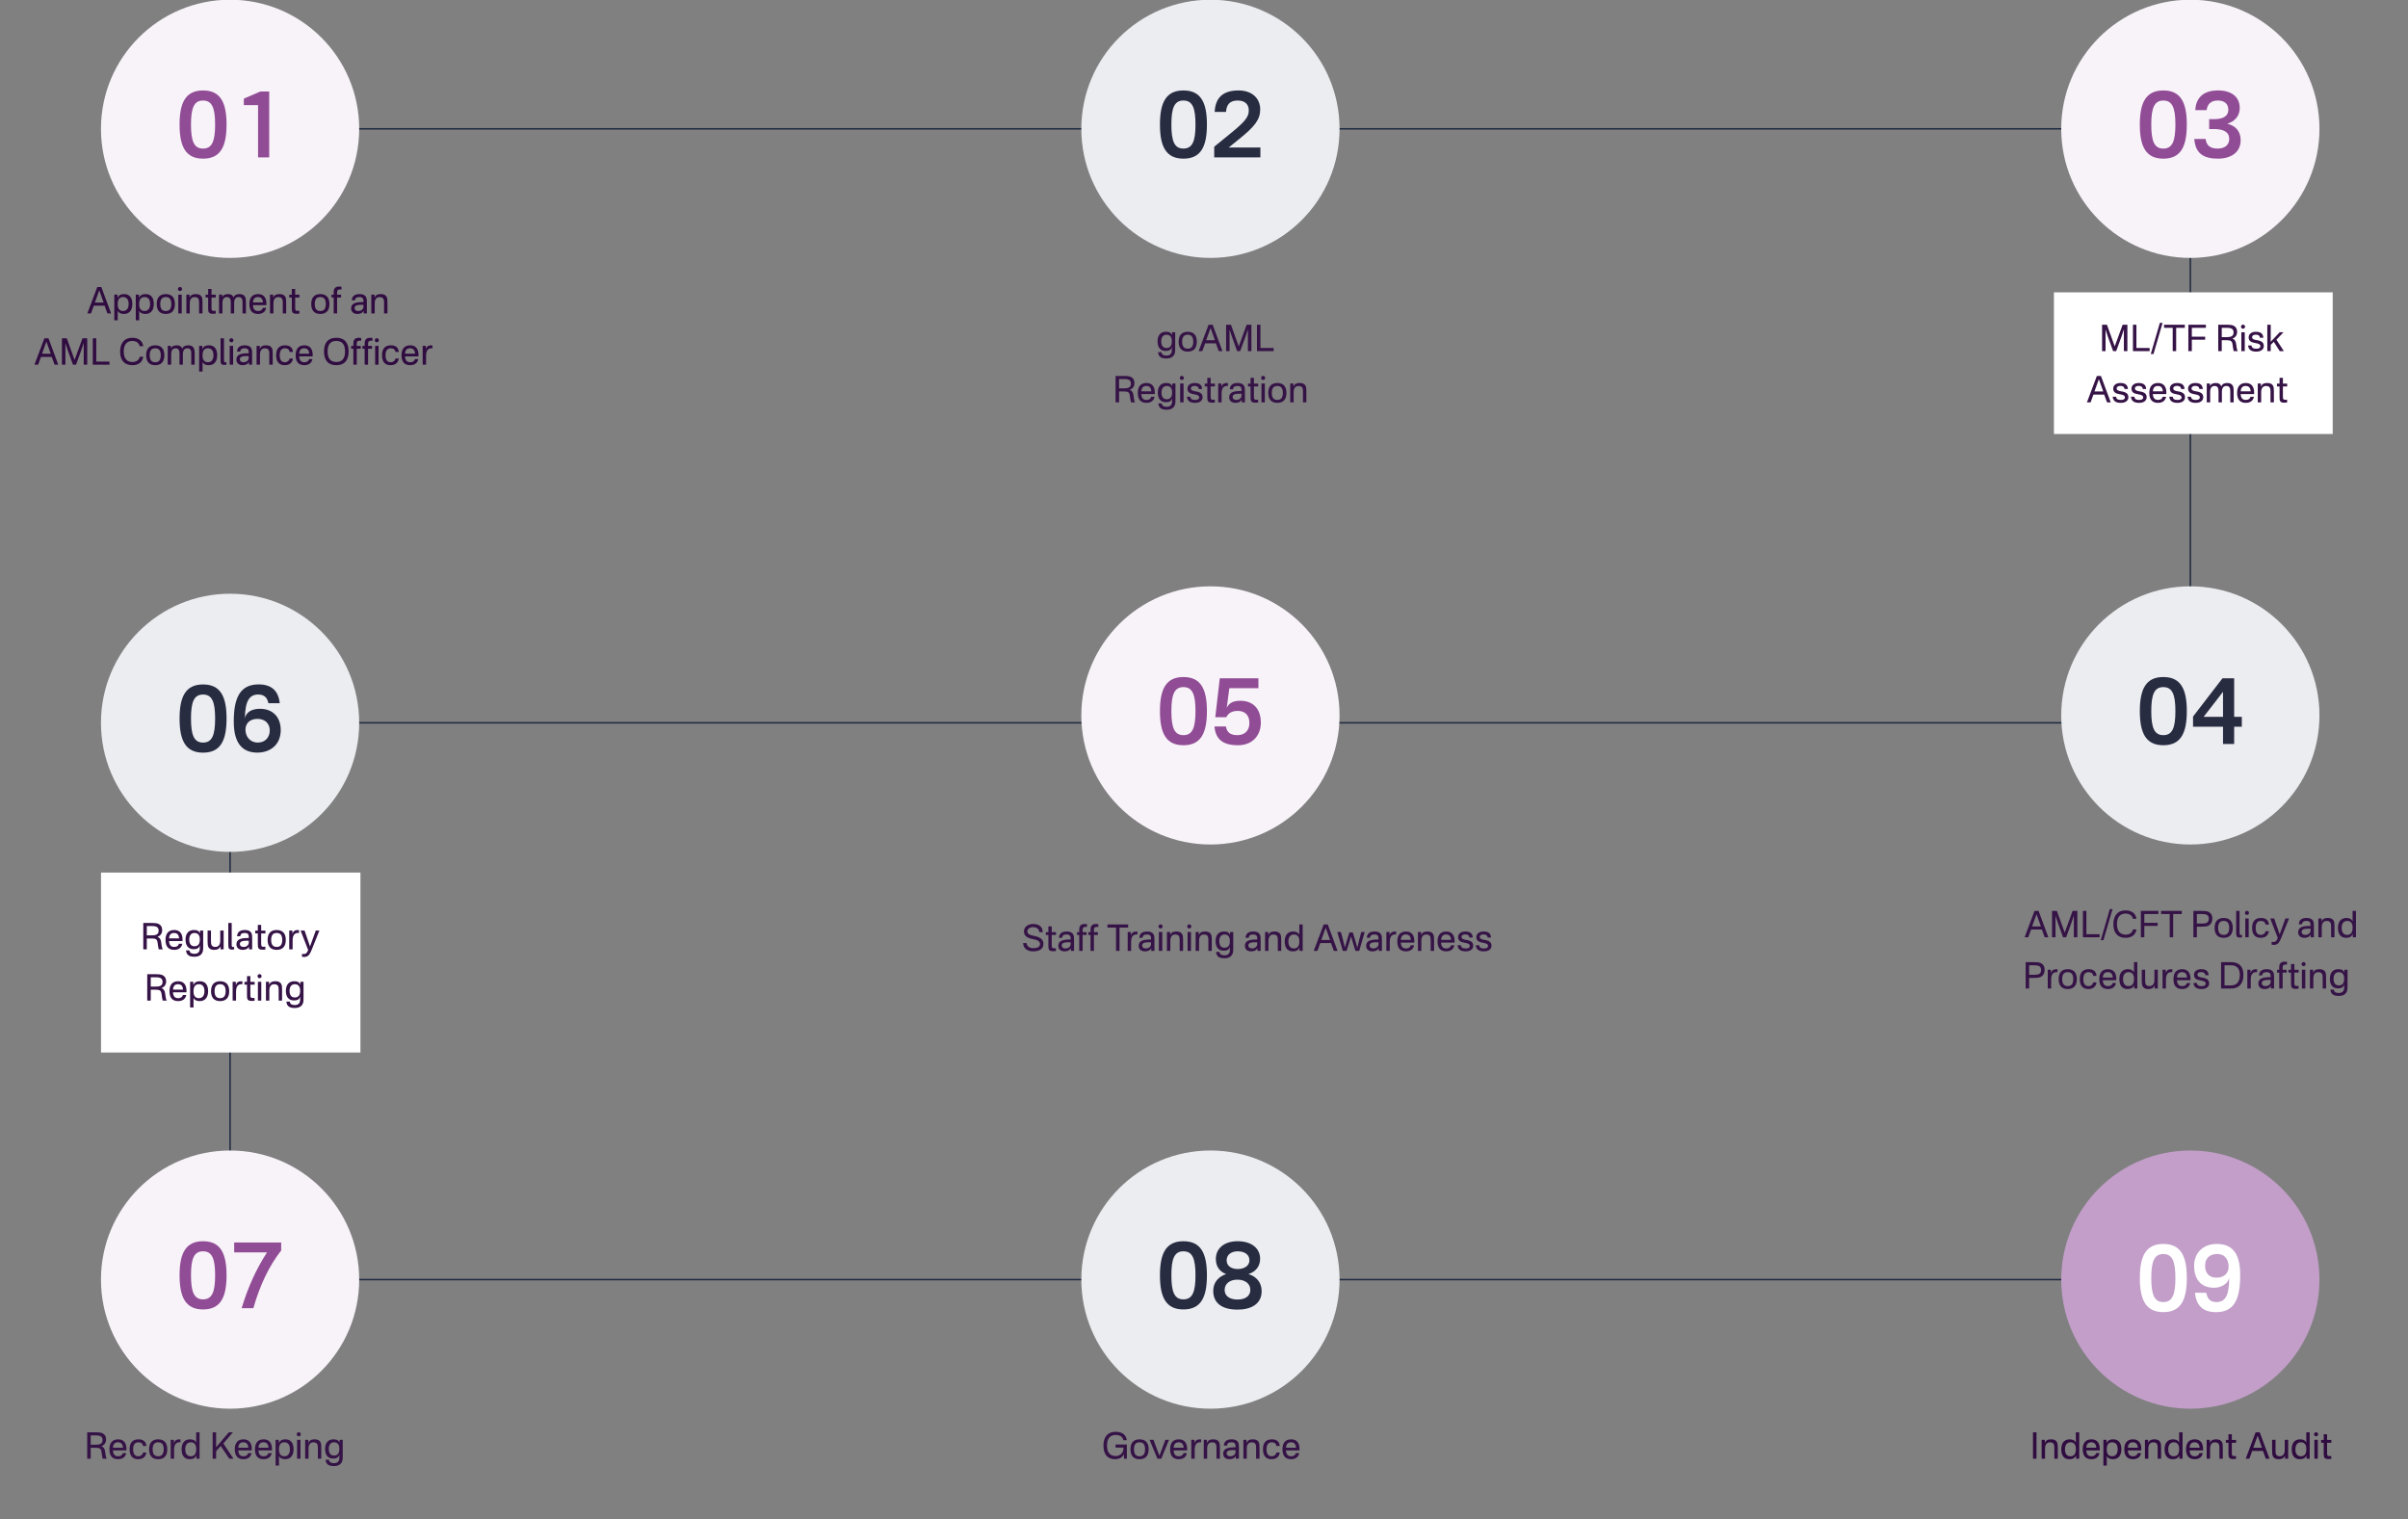 <svg xmlns="http://www.w3.org/2000/svg" width="1598" height="1008" viewBox="0 0 1598 1008" fill="none"><rect x="0" y="0" width="1598" height="1008" fill="#808080" stroke="none"/><g clip-path="url(#clip0_6343_62)"><path d="M1453.56 104.446V471.912" stroke="#202B41" stroke-miterlimit="10"></path><path d="M152.681 498.623V866.089" stroke="#202B41" stroke-miterlimit="10"></path><path d="M239.194 579.039H67.028V698.459H239.194V579.039Z" fill="white"></path><path d="M1548.03 194H1363.03V288H1548.03V194Z" fill="white"></path><path d="M208.273 85.487H1463.71" stroke="#202B41" stroke-miterlimit="10"></path><path d="M208.273 849.153H1463.71" stroke="#202B41" stroke-miterlimit="10"></path><path d="M152.681 171.154C200.001 171.154 238.362 132.799 238.362 85.487C238.362 38.174 200.001 -0.18 152.681 -0.18C105.361 -0.18 67 38.174 67 85.487C67 132.799 105.361 171.154 152.681 171.154Z" fill="#F8F3F9"></path><path d="M134.757 60.019C146.288 60.019 150.35 67.958 150.35 82.649C150.35 97.34 146.301 105.283 134.757 105.283C123.213 105.283 119.169 97.281 119.169 82.649C119.169 68.016 123.231 60.019 134.757 60.019ZM126.745 82.658C126.745 93.588 128.715 98.604 134.748 98.604C140.781 98.604 142.752 93.588 142.752 82.658C142.752 71.727 140.781 66.716 134.748 66.716C128.715 66.716 126.745 71.664 126.745 82.658Z" fill="#914C96"></path><path d="M178.662 104.446H171.252V69.752H161.805V65.452L172.732 60.733H178.649L178.662 104.446Z" fill="#914C96"></path><path d="M803.276 171.154C850.596 171.154 888.957 132.799 888.957 85.487C888.957 38.174 850.596 -0.18 803.276 -0.18C755.955 -0.18 717.595 38.174 717.595 85.487C717.595 132.799 755.955 171.154 803.276 171.154Z" fill="#ECEDF1"></path><path d="M785.352 60.019C796.878 60.019 800.941 67.958 800.941 82.649C800.941 97.34 796.892 105.283 785.352 105.283C773.812 105.283 769.763 97.281 769.763 82.649C769.763 68.016 773.826 60.019 785.352 60.019ZM777.349 82.649C777.349 93.579 779.319 98.594 785.352 98.594C791.385 98.594 793.355 93.579 793.355 82.649C793.355 71.718 791.385 66.707 785.352 66.707C779.319 66.707 777.349 71.664 777.349 82.658V82.649Z" fill="#282C41"></path><path d="M836.302 72.618C836.302 79.365 832.599 84.025 822.265 92.324L815.396 97.879H836.423V104.447H805.781V97.344L815.634 89.338C825.851 81.038 828.717 77.872 828.717 73.333C828.717 69.096 826.017 66.707 821.37 66.707C816.052 66.707 813.965 69.451 813.605 74.291H806.074C806.551 65.214 811.153 60.019 821.901 60.019C830.984 60.019 836.302 65.331 836.302 72.618Z" fill="#282C41"></path><path d="M1453.56 171.154C1500.88 171.154 1539.24 132.799 1539.24 85.487C1539.24 38.174 1500.88 -0.18 1453.56 -0.18C1406.24 -0.18 1367.87 38.174 1367.87 85.487C1367.87 132.799 1406.24 171.154 1453.56 171.154Z" fill="#F8F3F9"></path><path d="M1435.64 60.019C1447.16 60.019 1451.21 67.958 1451.21 82.658C1451.21 97.358 1447.16 105.292 1435.62 105.292C1424.08 105.292 1420.03 97.29 1420.03 82.658C1420.03 68.025 1424.11 60.019 1435.64 60.019ZM1427.63 82.658C1427.63 93.588 1429.6 98.604 1435.64 98.604C1441.67 98.604 1443.64 93.588 1443.64 82.658C1443.64 71.727 1441.67 66.716 1435.64 66.716C1429.61 66.716 1427.63 71.664 1427.63 82.658Z" fill="#914C96"></path><path d="M1486.34 71.722C1486.34 77.035 1482.88 80.678 1478.04 82.113C1483.84 83.485 1486.94 87.308 1486.94 93.102C1486.94 101.163 1480.43 105.283 1471.89 105.283C1462.22 105.283 1456.9 101.761 1456.18 92.207H1463.71C1464.19 96.327 1466.45 98.594 1471.65 98.594C1476.07 98.594 1479.36 96.507 1479.36 92.207C1479.36 87.605 1475.65 85.635 1469.2 85.635H1466.06V79.059H1469.21C1473.8 79.059 1478.76 77.984 1478.76 72.73C1478.76 68.848 1476.06 66.698 1471.78 66.698C1467.35 66.698 1464.85 69.024 1464.37 73.085H1456.84C1457.26 65.205 1461.86 60.009 1471.89 60.009C1480.55 60.018 1486.34 64.017 1486.34 71.722Z" fill="#914C96"></path><path d="M208.273 479.663H1463.71" stroke="#202B41" stroke-miterlimit="10"></path><path d="M1453.56 560.418C1500.88 560.418 1539.24 522.063 1539.24 474.751C1539.24 427.438 1500.88 389.084 1453.56 389.084C1406.24 389.084 1367.87 427.438 1367.87 474.751C1367.87 522.063 1406.24 560.418 1453.56 560.418Z" fill="#ECEDF1"></path><path d="M1435.64 449.282C1447.16 449.282 1451.22 457.221 1451.22 471.917C1451.22 486.545 1447.18 494.547 1435.64 494.547C1424.1 494.547 1420.04 486.545 1420.04 471.917C1420.04 457.221 1424.11 449.282 1435.64 449.282ZM1427.63 471.917C1427.63 482.843 1429.6 487.858 1435.64 487.858C1441.67 487.858 1443.64 482.843 1443.64 471.917C1443.64 460.991 1441.66 455.971 1435.64 455.971C1429.61 455.971 1427.63 460.95 1427.63 471.917Z" fill="#282C41"></path><path d="M1482.64 450.119V475.678H1487.72V482.245H1482.64V493.711H1475.24V482.245H1455.35V475.498L1474.88 450.119H1482.64ZM1475.24 475.678V459.075L1462.39 475.678H1475.24Z" fill="#282C41"></path><path d="M803.276 560.418C850.596 560.418 888.957 522.063 888.957 474.751C888.957 427.438 850.596 389.084 803.276 389.084C755.955 389.084 717.595 427.438 717.595 474.751C717.595 522.063 755.955 560.418 803.276 560.418Z" fill="#F8F3F9"></path><path d="M785.352 449.282C796.878 449.282 800.941 457.221 800.941 471.917C800.941 486.545 796.892 494.547 785.352 494.547C773.812 494.547 769.763 486.545 769.763 471.917C769.763 457.221 773.826 449.282 785.352 449.282ZM777.349 471.917C777.349 482.843 779.319 487.858 785.352 487.858C791.385 487.858 793.355 482.843 793.355 471.917C793.355 460.991 791.385 455.971 785.352 455.971C779.319 455.971 777.349 460.95 777.349 471.917Z" fill="#914C96"></path><path d="M835.109 456.686H815.814L814.082 469.767C815.755 466.06 819.03 465.048 823.219 465.048C831.164 465.048 836.716 469.942 836.716 479.559C836.716 487.98 831.222 494.547 821.545 494.547C811.571 494.547 806.672 490.607 805.957 482.069H813.542C814.136 485.771 816.286 487.858 821.127 487.858C826.076 487.858 829.13 484.813 829.13 479.762C829.13 474.085 825.666 471.759 821.424 471.759C817.604 471.759 815.211 473.131 813.776 475.938H806.488L809.475 450.142H835.118L835.109 456.686Z" fill="#914C96"></path><path d="M152.681 565.33C200.001 565.33 238.362 526.975 238.362 479.663C238.362 432.35 200.001 393.996 152.681 393.996C105.361 393.996 67 432.35 67 479.663C67 526.975 105.361 565.33 152.681 565.33Z" fill="#ECEDF1"></path><path d="M134.757 454.203C146.288 454.203 150.346 462.142 150.346 476.833C150.346 491.524 146.297 499.468 134.757 499.468C123.218 499.468 119.169 491.466 119.169 476.833C119.169 462.201 123.231 454.203 134.757 454.203ZM126.754 476.833C126.754 487.764 128.724 492.779 134.757 492.779C140.79 492.779 142.761 487.764 142.761 476.833C142.761 465.903 140.79 460.892 134.757 460.892C128.724 460.892 126.745 465.84 126.745 476.824L126.754 476.833Z" fill="#282C41"></path><path d="M185.649 466.672H178.122C177.407 462.97 175.315 460.883 171.374 460.883C165.876 460.883 162.651 464.643 162.534 476.627C163.487 472.205 167.55 470.356 172.566 470.356C180.988 470.356 186.305 475.848 186.305 484.507C186.305 494.066 179.494 499.437 170.775 499.437C161.098 499.437 155.128 493.526 155.128 478.835C155.128 462.471 159.668 454.172 171.671 454.172C180.394 454.203 184.753 458.553 185.649 466.672ZM171.135 492.761C175.913 492.761 179.017 489.361 179.017 484.701C179.017 480.162 175.868 477.054 170.834 477.054C165.521 477.054 162.893 480.337 162.893 484.161C162.893 488.771 165.885 492.77 171.135 492.77V492.761Z" fill="#282C41"></path><path d="M152.681 934.82C200.001 934.82 238.362 896.465 238.362 849.153C238.362 801.84 200.001 763.486 152.681 763.486C105.361 763.486 67 801.84 67 849.153C67 896.465 105.361 934.82 152.681 934.82Z" fill="#F8F3F9"></path><path d="M134.757 823.685C146.288 823.685 150.35 831.628 150.35 846.319C150.35 861.01 146.301 868.949 134.757 868.949C123.213 868.949 119.169 860.947 119.169 846.319C119.169 831.691 123.231 823.685 134.757 823.685ZM126.754 846.319C126.754 857.245 128.724 862.265 134.757 862.265C140.79 862.265 142.761 857.245 142.761 846.319C142.761 835.393 140.79 830.373 134.757 830.373C128.724 830.373 126.745 835.33 126.745 846.319H126.754Z" fill="#914C96"></path><path d="M168.134 868.117H160.369C164.49 854.321 170.163 841.839 177.213 831.088H155.412V824.521H186.589V829.833C178.54 840.107 172.449 852.945 168.134 868.117Z" fill="#914C96"></path><path d="M803.276 934.82C850.596 934.82 888.957 896.465 888.957 849.153C888.957 801.84 850.596 763.486 803.276 763.486C755.955 763.486 717.595 801.84 717.595 849.153C717.595 896.465 755.955 934.82 803.276 934.82Z" fill="#ECEDF1"></path><path d="M785.352 823.685C796.878 823.685 800.941 831.628 800.941 846.319C800.941 861.01 796.892 868.949 785.352 868.949C773.812 868.949 769.763 860.947 769.763 846.319C769.763 831.691 773.826 823.685 785.352 823.685ZM777.349 846.319C777.349 857.245 779.319 862.265 785.352 862.265C791.385 862.265 793.355 857.245 793.355 846.319C793.355 835.393 791.385 830.373 785.352 830.373C779.319 830.373 777.349 835.33 777.349 846.319Z" fill="#282C41"></path><path d="M836.243 835.33C836.243 840.467 833.198 843.989 828.478 845.483C833.427 846.976 837.256 850.736 837.256 856.827C837.256 865.427 830.152 869.071 821.249 869.071C811.275 869.071 805.125 865.022 805.125 856.588C805.125 850.858 808.827 847.034 813.722 845.483C809.363 843.931 806.857 840.404 806.857 835.447C806.857 828.758 812.053 823.685 821.312 823.685C830.687 823.685 836.243 828.52 836.243 835.33ZM821.312 862.382C825.73 862.382 829.734 860.533 829.734 855.932C829.734 851.883 826.328 849.184 821.132 849.184C816.052 849.184 812.71 851.933 812.71 855.932C812.71 860.65 816.871 862.382 821.312 862.382ZM821.37 842.14C825.131 842.14 829.135 840.409 829.135 836.347C829.135 832.465 825.851 830.378 821.312 830.378C817.069 830.378 814.024 832.708 814.024 836.347C814.024 840.467 817.668 842.136 821.37 842.136V842.14Z" fill="#282C41"></path><path d="M1453.56 934.82C1500.88 934.82 1539.24 896.465 1539.24 849.153C1539.24 801.84 1500.88 763.486 1453.56 763.486C1406.24 763.486 1367.87 801.84 1367.87 849.153C1367.87 896.465 1406.24 934.82 1453.56 934.82Z" fill="#C29EC9"></path><path d="M1435.64 825.484C1447.16 825.484 1451.22 833.428 1451.22 848.118C1451.22 862.809 1447.16 870.731 1435.64 870.731C1424.11 870.731 1420.04 862.728 1420.04 848.1C1420.04 833.472 1424.11 825.484 1435.64 825.484ZM1427.63 848.118C1427.63 859.044 1429.6 864.06 1435.64 864.06C1441.67 864.06 1443.64 859.044 1443.64 848.118C1443.64 837.192 1441.66 832.172 1435.64 832.172C1429.61 832.172 1427.63 837.129 1427.63 848.118Z" fill="white"></path><path d="M1456.61 857.911H1464.13C1464.84 861.959 1466.93 864.06 1470.81 864.06C1476.49 864.06 1479.3 860.241 1479.36 848.055C1478.29 852.176 1473.8 854.564 1469.27 854.564C1460.6 854.564 1456.07 848.95 1456.07 840.053C1456.07 830.738 1462.7 825.484 1471.06 825.484C1480.67 825.484 1486.65 830.796 1486.65 846.027C1486.65 862.391 1482.64 870.767 1470.52 870.767C1461.73 870.731 1457.51 866.232 1456.61 857.911ZM1471.01 847.875C1476.27 847.875 1478.95 844.592 1478.95 840.71C1478.95 836.171 1476.8 832.163 1471.3 832.163C1466.46 832.163 1463.36 834.907 1463.36 839.927C1463.36 845.249 1466.34 847.875 1471.01 847.875Z" fill="white"></path><path d="M779.888 229.592C779.888 231.152 779.888 231.968 779.864 232.736C779.744 236.096 777.728 237.896 774.104 237.896C771.2 237.896 768.776 237.152 768.512 233.696H770.744C771.056 235.52 772.352 235.952 774.104 235.952C776.624 235.952 777.632 234.488 777.632 232.52V230.144C777.296 232.112 775.904 232.904 773.576 232.904C769.856 232.904 768.176 230.336 768.176 226.544C768.176 222.488 770.192 220.16 773.72 220.16C775.832 220.16 777.248 220.784 777.728 222.488L777.8 220.496H779.888V229.592ZM770.624 226.544C770.624 228.992 771.584 230.936 774.056 230.936C776.096 230.936 777.632 229.832 777.632 226.76V226.088C777.632 223.064 775.808 222.128 774.128 222.128C771.8 222.128 770.624 223.856 770.624 226.544ZM784.518 226.736C784.518 230.096 785.886 231.392 788.19 231.392C790.494 231.392 791.862 230.096 791.862 226.736C791.862 223.4 790.494 222.128 788.19 222.128C785.886 222.128 784.518 223.4 784.518 226.736ZM782.166 226.736C782.166 222.272 784.398 220.16 788.19 220.16C791.982 220.16 794.238 222.272 794.238 226.736C794.238 231.224 791.982 233.336 788.19 233.336C784.398 233.336 782.166 231.224 782.166 226.736ZM804.733 215.48L811.237 233H808.789L806.893 227.84H799.765L797.869 233H795.445L802.045 215.48H804.733ZM800.437 225.776H806.269L803.365 217.664L800.437 225.776ZM830.464 215.48V233H828.136V223.424C828.136 221.936 828.112 220.184 828.136 218.576C827.632 220.184 827.056 221.936 826.528 223.424L823.024 233H820.984L817.528 223.424C817 221.984 816.448 220.28 815.944 218.672C815.968 220.256 815.968 221.96 815.968 223.424V233H813.664V215.48H816.88C819.04 221.384 820.456 225.32 822.064 229.856C823.696 225.32 825.16 221.384 827.32 215.48H830.464ZM836.452 215.48V230.936H845.212V233H834.148V215.48H836.452ZM753.3 266.856V267H750.564C750.3 265.896 750.036 264.408 749.844 262.8C749.556 260.472 748.788 259.776 746.052 259.776H742.644V267H740.316V249.48H745.908C746.844 249.48 747.612 249.504 748.452 249.6C751.02 249.888 752.844 251.256 752.844 254.304C752.844 256.488 751.644 258 749.724 258.672C751.164 259.224 751.98 260.352 752.196 262.272C752.388 264.024 752.58 265.056 752.892 266.328L753.3 266.856ZM742.644 257.712H746.172C748.62 257.712 750.492 257.112 750.492 254.64C750.492 252.456 749.244 251.544 746.22 251.544H742.644V257.712ZM760.869 254.16C764.709 254.16 766.365 256.8 766.365 260.52C766.365 260.784 766.365 261.144 766.341 261.504H757.389C757.581 264.336 758.781 265.392 760.869 265.392C762.525 265.392 763.605 264.672 763.965 263.304H766.197C765.717 265.872 763.797 267.336 760.797 267.336C757.005 267.336 755.061 265.08 755.061 260.784C755.061 256.512 757.005 254.16 760.869 254.16ZM757.413 259.704H764.061C763.893 257.088 762.597 256.128 760.773 256.128C758.829 256.128 757.605 257.04 757.413 259.704ZM780.064 263.592C780.064 265.152 780.064 265.968 780.04 266.736C779.92 270.096 777.904 271.896 774.28 271.896C771.376 271.896 768.952 271.152 768.688 267.696H770.92C771.232 269.52 772.528 269.952 774.28 269.952C776.8 269.952 777.808 268.488 777.808 266.52V264.144C777.472 266.112 776.08 266.904 773.752 266.904C770.032 266.904 768.352 264.336 768.352 260.544C768.352 256.488 770.368 254.16 773.896 254.16C776.008 254.16 777.424 254.784 777.904 256.488L777.976 254.496H780.064V263.592ZM770.8 260.544C770.8 262.992 771.76 264.936 774.232 264.936C776.272 264.936 777.808 263.832 777.808 260.76V260.088C777.808 257.064 775.984 256.128 774.304 256.128C771.976 256.128 770.8 257.856 770.8 260.544ZM785.432 254.496V267H783.176V254.496H785.432ZM782.936 250.8C782.936 250.032 783.536 249.432 784.28 249.432C785.048 249.432 785.648 250.032 785.648 250.8C785.648 251.544 785.048 252.144 784.28 252.144C783.536 252.144 782.936 251.544 782.936 250.8ZM792.793 254.16C796.009 254.16 797.617 255.456 797.761 258.168H795.529C795.337 256.584 794.305 256.08 792.745 256.08C791.401 256.08 790.297 256.632 790.297 257.712C790.297 258.84 791.185 259.392 793.321 259.704C796.609 260.184 798.073 261.288 798.073 263.616C798.073 266.016 795.961 267.336 793.105 267.336C789.769 267.336 787.969 266.16 787.633 263.28H789.865C790.177 264.888 791.113 265.416 793.177 265.416C794.761 265.416 795.793 264.84 795.793 263.784C795.793 262.632 794.905 262.008 792.457 261.648C789.505 261.192 788.017 260.232 788.017 257.832C788.017 255.672 789.913 254.16 792.793 254.16ZM803.428 263.28C803.428 265.224 803.836 265.416 806.212 265.248V267.12C805.612 267.192 805.012 267.24 804.22 267.24C802.108 267.24 801.34 266.352 801.244 264.936C801.196 264.288 801.196 263.808 801.196 263.088V256.44H799.492V254.568H801.196V250.752H803.428V254.568H806.26V256.44H803.428V263.28ZM814.058 254.16C814.394 254.16 814.658 254.16 814.898 254.232V256.128C812.138 255.864 810.674 257.352 810.674 261.144V267H808.418V254.496H810.506L810.578 256.92C810.842 255.024 812.282 254.16 814.058 254.16ZM821.284 254.16C824.572 254.16 825.916 255.648 826.084 257.832C826.132 258.48 826.156 258.96 826.156 259.68V267H824.092L823.972 265.152C823.276 266.832 821.644 267.336 819.82 267.336C817.444 267.336 815.716 266.04 815.716 263.664C815.716 260.448 818.428 259.464 823.252 259.464H823.9V258.84C823.9 257.256 823.492 256.128 821.188 256.128C819.34 256.128 818.428 256.752 818.212 258.312H816.148C816.268 255.84 817.708 254.16 821.284 254.16ZM817.996 263.4C817.996 264.648 818.86 265.392 820.492 265.392C822.268 265.392 823.9 264.264 823.9 262.56V261.288C820.42 261.192 817.996 261.432 817.996 263.4ZM832.139 263.28C832.139 265.224 832.547 265.416 834.923 265.248V267.12C834.323 267.192 833.723 267.24 832.931 267.24C830.819 267.24 830.051 266.352 829.955 264.936C829.907 264.288 829.907 263.808 829.907 263.088V256.44H828.203V254.568H829.907V250.752H832.139V254.568H834.971V256.44H832.139V263.28ZM839.385 254.496V267H837.129V254.496H839.385ZM836.889 250.8C836.889 250.032 837.489 249.432 838.233 249.432C839.001 249.432 839.601 250.032 839.601 250.8C839.601 251.544 839.001 252.144 838.233 252.144C837.489 252.144 836.889 251.544 836.889 250.8ZM843.991 260.736C843.991 264.096 845.359 265.392 847.663 265.392C849.967 265.392 851.335 264.096 851.335 260.736C851.335 257.4 849.967 256.128 847.663 256.128C845.359 256.128 843.991 257.4 843.991 260.736ZM841.639 260.736C841.639 256.272 843.871 254.16 847.663 254.16C851.455 254.16 853.711 256.272 853.711 260.736C853.711 265.224 851.455 267.336 847.663 267.336C843.871 267.336 841.639 265.224 841.639 260.736ZM862.423 254.16C864.991 254.16 866.551 255.168 866.839 257.544C866.911 258.192 866.935 258.72 866.935 259.752V267H864.679V259.656C864.679 257.544 864.223 256.152 861.727 256.152C859.879 256.104 858.487 257.4 858.487 260.208V267H856.231V254.496H858.319L858.391 256.728C858.799 254.856 860.407 254.16 862.423 254.16Z" fill="#351346"></path><path d="M1411.78 215.48V233H1409.46V223.424C1409.46 221.936 1409.43 220.184 1409.46 218.576C1408.95 220.184 1408.38 221.936 1407.85 223.424L1404.34 233H1402.3L1398.85 223.424C1398.32 221.984 1397.77 220.28 1397.26 218.672C1397.29 220.256 1397.29 221.96 1397.29 223.424V233H1394.98V215.48H1398.2C1400.36 221.384 1401.78 225.32 1403.38 229.856C1405.02 225.32 1406.48 221.384 1408.64 215.48H1411.78ZM1417.77 215.48V230.936H1426.53V233H1415.47V215.48H1417.77ZM1435.13 214.28L1429.1 234.92H1427.3L1433.33 214.28H1435.13ZM1449.89 215.48V217.544H1444.15V233H1441.85V217.544H1436.13V215.48H1449.89ZM1463.88 215.48V217.544H1454.55V223.4H1463.38V225.44H1454.55V233H1452.24V215.48H1463.88ZM1485.05 232.856V233H1482.32C1482.05 231.896 1481.79 230.408 1481.6 228.8C1481.31 226.472 1480.54 225.776 1477.81 225.776H1474.4V233H1472.07V215.48H1477.66C1478.6 215.48 1479.37 215.504 1480.21 215.6C1482.77 215.888 1484.6 217.256 1484.6 220.304C1484.6 222.488 1483.4 224 1481.48 224.672C1482.92 225.224 1483.73 226.352 1483.95 228.272C1484.14 230.024 1484.33 231.056 1484.65 232.328L1485.05 232.856ZM1474.4 223.712H1477.93C1480.37 223.712 1482.25 223.112 1482.25 220.64C1482.25 218.456 1481 217.544 1477.97 217.544H1474.4V223.712ZM1489.67 220.496V233H1487.41V220.496H1489.67ZM1487.17 216.8C1487.17 216.032 1487.77 215.432 1488.52 215.432C1489.29 215.432 1489.89 216.032 1489.89 216.8C1489.89 217.544 1489.29 218.144 1488.52 218.144C1487.77 218.144 1487.17 217.544 1487.17 216.8ZM1497.03 220.16C1500.25 220.16 1501.86 221.456 1502 224.168H1499.77C1499.58 222.584 1498.54 222.08 1496.98 222.08C1495.64 222.08 1494.54 222.632 1494.54 223.712C1494.54 224.84 1495.42 225.392 1497.56 225.704C1500.85 226.184 1502.31 227.288 1502.31 229.616C1502.31 232.016 1500.2 233.336 1497.34 233.336C1494.01 233.336 1492.21 232.16 1491.87 229.28H1494.1C1494.42 230.888 1495.35 231.416 1497.42 231.416C1499 231.416 1500.03 230.84 1500.03 229.784C1500.03 228.632 1499.14 228.008 1496.7 227.648C1493.74 227.192 1492.26 226.232 1492.26 223.832C1492.26 221.672 1494.15 220.16 1497.03 220.16ZM1515.37 220.496L1510.69 225.44L1515.61 233H1512.87L1508.94 226.832L1506.9 228.848V233H1504.64V215.48H1506.9V226.784L1512.85 220.496H1515.37ZM1394.22 249.48L1400.73 267H1398.28L1396.38 261.84H1389.25L1387.36 267H1384.93L1391.53 249.48H1394.22ZM1389.93 259.776H1395.76L1392.85 251.664L1389.93 259.776ZM1407.16 254.16C1410.38 254.16 1411.98 255.456 1412.13 258.168H1409.9C1409.7 256.584 1408.67 256.08 1407.11 256.08C1405.77 256.08 1404.66 256.632 1404.66 257.712C1404.66 258.84 1405.55 259.392 1407.69 259.704C1410.98 260.184 1412.44 261.288 1412.44 263.616C1412.44 266.016 1410.33 267.336 1407.47 267.336C1404.14 267.336 1402.34 266.16 1402 263.28H1404.23C1404.54 264.888 1405.48 265.416 1407.54 265.416C1409.13 265.416 1410.16 264.84 1410.16 263.784C1410.16 262.632 1409.27 262.008 1406.82 261.648C1403.87 261.192 1402.38 260.232 1402.38 257.832C1402.38 255.672 1404.28 254.16 1407.16 254.16ZM1419.28 254.16C1422.49 254.16 1424.1 255.456 1424.25 258.168H1422.01C1421.82 256.584 1420.79 256.08 1419.23 256.08C1417.89 256.08 1416.78 256.632 1416.78 257.712C1416.78 258.84 1417.67 259.392 1419.81 259.704C1423.09 260.184 1424.56 261.288 1424.56 263.616C1424.56 266.016 1422.45 267.336 1419.59 267.336C1416.25 267.336 1414.45 266.16 1414.12 263.28H1416.35C1416.66 264.888 1417.6 265.416 1419.66 265.416C1421.25 265.416 1422.28 264.84 1422.28 263.784C1422.28 262.632 1421.39 262.008 1418.94 261.648C1415.99 261.192 1414.5 260.232 1414.5 257.832C1414.5 255.672 1416.4 254.16 1419.28 254.16ZM1432.14 254.16C1435.98 254.16 1437.64 256.8 1437.64 260.52C1437.64 260.784 1437.64 261.144 1437.61 261.504H1428.66C1428.85 264.336 1430.05 265.392 1432.14 265.392C1433.8 265.392 1434.88 264.672 1435.24 263.304H1437.47C1436.99 265.872 1435.07 267.336 1432.07 267.336C1428.28 267.336 1426.33 265.08 1426.33 260.784C1426.33 256.512 1428.28 254.16 1432.14 254.16ZM1428.69 259.704H1435.33C1435.17 257.088 1433.87 256.128 1432.05 256.128C1430.1 256.128 1428.88 257.04 1428.69 259.704ZM1444.73 254.16C1447.95 254.16 1449.55 255.456 1449.7 258.168H1447.47C1447.27 256.584 1446.24 256.08 1444.68 256.08C1443.34 256.08 1442.23 256.632 1442.23 257.712C1442.23 258.84 1443.12 259.392 1445.26 259.704C1448.55 260.184 1450.01 261.288 1450.01 263.616C1450.01 266.016 1447.9 267.336 1445.04 267.336C1441.71 267.336 1439.91 266.16 1439.57 263.28H1441.8C1442.11 264.888 1443.05 265.416 1445.11 265.416C1446.7 265.416 1447.73 264.84 1447.73 263.784C1447.73 262.632 1446.84 262.008 1444.39 261.648C1441.44 261.192 1439.95 260.232 1439.95 257.832C1439.95 255.672 1441.85 254.16 1444.73 254.16ZM1456.85 254.16C1460.06 254.16 1461.67 255.456 1461.82 258.168H1459.58C1459.39 256.584 1458.36 256.08 1456.8 256.08C1455.46 256.08 1454.35 256.632 1454.35 257.712C1454.35 258.84 1455.24 259.392 1457.38 259.704C1460.66 260.184 1462.13 261.288 1462.13 263.616C1462.13 266.016 1460.02 267.336 1457.16 267.336C1453.82 267.336 1452.02 266.16 1451.69 263.28H1453.92C1454.23 264.888 1455.17 265.416 1457.23 265.416C1458.82 265.416 1459.85 264.84 1459.85 263.784C1459.85 262.632 1458.96 262.008 1456.51 261.648C1453.56 261.192 1452.07 260.232 1452.07 257.832C1452.07 255.672 1453.97 254.16 1456.85 254.16ZM1470.6 254.16C1472.5 254.16 1473.65 255.048 1474.15 256.464C1474.59 254.664 1476.41 254.16 1478.04 254.16C1480.54 254.16 1481.93 255.432 1482.19 257.496C1482.29 258.144 1482.31 258.672 1482.31 259.392V267H1480.06V259.752C1480.06 257.736 1479.7 256.128 1477.47 256.128C1475.57 256.128 1474.49 257.4 1474.49 260.088V267H1472.26V259.8C1472.26 257.832 1471.92 256.128 1469.64 256.128C1467.79 256.128 1466.71 257.376 1466.71 260.064V267H1464.46V254.496H1466.55L1466.62 256.32C1467 254.736 1468.68 254.16 1470.6 254.16ZM1490.41 254.16C1494.25 254.16 1495.9 256.8 1495.9 260.52C1495.9 260.784 1495.9 261.144 1495.88 261.504H1486.93C1487.12 264.336 1488.32 265.392 1490.41 265.392C1492.06 265.392 1493.14 264.672 1493.5 263.304H1495.74C1495.26 265.872 1493.34 267.336 1490.34 267.336C1486.54 267.336 1484.6 265.08 1484.6 260.784C1484.6 256.512 1486.54 254.16 1490.41 254.16ZM1486.95 259.704H1493.6C1493.43 257.088 1492.14 256.128 1490.31 256.128C1488.37 256.128 1487.14 257.04 1486.95 259.704ZM1504.49 254.16C1507.06 254.16 1508.62 255.168 1508.91 257.544C1508.98 258.192 1509 258.72 1509 259.752V267H1506.75V259.656C1506.75 257.544 1506.29 256.152 1503.8 256.152C1501.95 256.104 1500.56 257.4 1500.56 260.208V267H1498.3V254.496H1500.39L1500.46 256.728C1500.87 254.856 1502.48 254.16 1504.49 254.16ZM1514.99 263.28C1514.99 265.224 1515.4 265.416 1517.77 265.248V267.12C1517.17 267.192 1516.57 267.24 1515.78 267.24C1513.67 267.24 1512.9 266.352 1512.81 264.936C1512.76 264.288 1512.76 263.808 1512.76 263.088V256.44H1511.05V254.568H1512.76V250.752H1514.99V254.568H1517.82V256.44H1514.99V263.28Z" fill="#351346"></path><path d="M1352.85 604.48L1359.35 622H1356.9L1355.01 616.84H1347.88L1345.98 622H1343.56L1350.16 604.48H1352.85ZM1348.55 614.776H1354.38L1351.48 606.664L1348.55 614.776ZM1378.58 604.48V622H1376.25V612.424C1376.25 610.936 1376.23 609.184 1376.25 607.576C1375.75 609.184 1375.17 610.936 1374.64 612.424L1371.14 622H1369.1L1365.64 612.424C1365.11 610.984 1364.56 609.28 1364.06 607.672C1364.08 609.256 1364.08 610.96 1364.08 612.424V622H1361.78V604.48H1364.99C1367.15 610.384 1368.57 614.32 1370.18 618.856C1371.81 614.32 1373.27 610.384 1375.43 604.48H1378.58ZM1384.57 604.48V619.936H1393.33V622H1382.26V604.48H1384.57ZM1401.92 603.28L1395.9 623.92H1394.1L1400.12 603.28H1401.92ZM1410.53 604.144C1415.05 604.144 1417.33 606.496 1417.83 609.712H1415.45C1415 607.672 1413.39 606.256 1410.53 606.256C1406.93 606.256 1404.85 608.704 1404.85 613.168C1404.85 618.28 1407.25 620.224 1410.65 620.224C1413.39 620.224 1415.05 618.88 1415.5 616.768H1417.83C1417.28 620.224 1414.76 622.336 1410.58 622.336C1405.4 622.336 1402.47 619.216 1402.47 613.264C1402.47 607.96 1405.09 604.144 1410.53 604.144ZM1432.36 604.48V606.544H1423.03V612.4H1431.86V614.44H1423.03V622H1420.72V604.48H1432.36ZM1447.9 604.48V606.544H1442.16V622H1439.86V606.544H1434.15V604.48H1447.9ZM1461.14 604.48C1462.08 604.48 1462.85 604.504 1463.71 604.6C1466.04 604.888 1468.17 606.16 1468.17 609.52C1468.17 613.072 1466.04 614.536 1463.71 614.824C1462.85 614.92 1462.08 614.944 1461.14 614.944H1457.88V622H1455.57V604.48H1461.14ZM1457.88 612.88H1461.26C1463.81 612.88 1465.8 612.52 1465.8 609.664C1465.8 607.072 1463.95 606.544 1461.26 606.544H1457.88V612.88ZM1472.01 615.736C1472.01 619.096 1473.38 620.392 1475.69 620.392C1477.99 620.392 1479.36 619.096 1479.36 615.736C1479.36 612.4 1477.99 611.128 1475.69 611.128C1473.38 611.128 1472.01 612.4 1472.01 615.736ZM1469.66 615.736C1469.66 611.272 1471.89 609.16 1475.69 609.16C1479.48 609.16 1481.73 611.272 1481.73 615.736C1481.73 620.224 1479.48 622.336 1475.69 622.336C1471.89 622.336 1469.66 620.224 1469.66 615.736ZM1486.23 618.736C1486.23 620.416 1486.47 620.56 1487.83 620.416V622.048C1487.43 622.12 1486.75 622.168 1486.3 622.168C1484.69 622.168 1484.09 621.544 1484.02 620.128C1483.97 619.576 1483.97 619.096 1483.97 618.184V604.48H1486.23V618.736ZM1492.28 609.496V622H1490.02V609.496H1492.28ZM1489.78 605.8C1489.78 605.032 1490.38 604.432 1491.12 604.432C1491.89 604.432 1492.49 605.032 1492.49 605.8C1492.49 606.544 1491.89 607.144 1491.12 607.144C1490.38 607.144 1489.78 606.544 1489.78 605.8ZM1500.46 609.16C1503.94 609.16 1505.5 610.96 1505.69 613.576H1503.46C1503.34 612.04 1502.23 611.128 1500.41 611.128C1498.25 611.128 1496.91 612.472 1496.91 615.712C1496.91 618.88 1498.08 620.392 1500.36 620.392C1501.99 620.392 1503.24 619.384 1503.46 617.92H1505.69C1505.35 620.56 1503.51 622.336 1500.24 622.336C1496.35 622.336 1494.55 619.864 1494.55 615.76C1494.55 611.512 1496.45 609.16 1500.46 609.16ZM1514.04 622C1512.34 626.32 1511.14 627.04 1508.67 627.04C1508.21 627.04 1507.88 627.016 1507.49 626.92V625.024C1507.9 625.072 1508.33 625.096 1508.76 625.096C1509.8 625.096 1510.66 624.712 1511.33 623.032L1511.57 622.384L1506.56 609.496H1509.2L1512.82 620.08L1516.66 609.496H1519.06L1514.04 622ZM1530.68 609.16C1533.97 609.16 1535.31 610.648 1535.48 612.832C1535.53 613.48 1535.55 613.96 1535.55 614.68V622H1533.49L1533.37 620.152C1532.67 621.832 1531.04 622.336 1529.22 622.336C1526.84 622.336 1525.11 621.04 1525.11 618.664C1525.11 615.448 1527.83 614.464 1532.65 614.464H1533.3V613.84C1533.3 612.256 1532.89 611.128 1530.59 611.128C1528.74 611.128 1527.83 611.752 1527.61 613.312H1525.55C1525.67 610.84 1527.11 609.16 1530.68 609.16ZM1527.39 618.4C1527.39 619.648 1528.26 620.392 1529.89 620.392C1531.67 620.392 1533.3 619.264 1533.3 617.56V616.288C1529.82 616.192 1527.39 616.432 1527.39 618.4ZM1544.7 609.16C1547.27 609.16 1548.83 610.168 1549.12 612.544C1549.19 613.192 1549.22 613.72 1549.22 614.752V622H1546.96V614.656C1546.96 612.544 1546.5 611.152 1544.01 611.152C1542.16 611.104 1540.77 612.4 1540.77 615.208V622H1538.51V609.496H1540.6L1540.67 611.728C1541.08 609.856 1542.69 609.16 1544.7 609.16ZM1563.46 604.48V622H1561.39L1561.27 619.72C1560.7 621.688 1558.97 622.336 1556.93 622.336C1553.21 622.336 1551.53 619.72 1551.53 615.76C1551.53 611.56 1553.57 609.16 1557.12 609.16C1558.87 609.16 1560.53 609.688 1561.23 611.368V604.48H1563.46ZM1553.98 615.784C1553.98 618.4 1555.01 620.392 1557.6 620.392C1559.64 620.392 1561.23 619.24 1561.23 615.928V615.352C1561.23 612.064 1559.38 611.128 1557.7 611.128C1555.2 611.128 1553.98 612.904 1553.98 615.784ZM1349.84 638.48C1350.77 638.48 1351.54 638.504 1352.41 638.6C1354.73 638.888 1356.87 640.16 1356.87 643.52C1356.87 647.072 1354.73 648.536 1352.41 648.824C1351.54 648.92 1350.77 648.944 1349.84 648.944H1346.57V656H1344.27V638.48H1349.84ZM1346.57 646.88H1349.96C1352.5 646.88 1354.49 646.52 1354.49 643.664C1354.49 641.072 1352.65 640.544 1349.96 640.544H1346.57V646.88ZM1364.57 643.16C1364.91 643.16 1365.17 643.16 1365.41 643.232V645.128C1362.65 644.864 1361.19 646.352 1361.19 650.144V656H1358.93V643.496H1361.02L1361.09 645.92C1361.36 644.024 1362.8 643.16 1364.57 643.16ZM1368.51 649.736C1368.51 653.096 1369.88 654.392 1372.19 654.392C1374.49 654.392 1375.86 653.096 1375.86 649.736C1375.86 646.4 1374.49 645.128 1372.19 645.128C1369.88 645.128 1368.51 646.4 1368.51 649.736ZM1366.16 649.736C1366.16 645.272 1368.39 643.16 1372.19 643.16C1375.98 643.16 1378.23 645.272 1378.23 649.736C1378.23 654.224 1375.98 656.336 1372.19 656.336C1368.39 656.336 1366.16 654.224 1366.16 649.736ZM1386.08 643.16C1389.56 643.16 1391.12 644.96 1391.31 647.576H1389.08C1388.96 646.04 1387.86 645.128 1386.03 645.128C1383.87 645.128 1382.53 646.472 1382.53 649.712C1382.53 652.88 1383.71 654.392 1385.99 654.392C1387.62 654.392 1388.87 653.384 1389.08 651.92H1391.31C1390.98 654.56 1389.13 656.336 1385.87 656.336C1381.98 656.336 1380.18 653.864 1380.18 649.76C1380.18 645.512 1382.07 643.16 1386.08 643.16ZM1398.92 643.16C1402.76 643.16 1404.42 645.8 1404.42 649.52C1404.42 649.784 1404.42 650.144 1404.4 650.504H1395.44C1395.64 653.336 1396.84 654.392 1398.92 654.392C1400.58 654.392 1401.66 653.672 1402.02 652.304H1404.25C1403.77 654.872 1401.85 656.336 1398.85 656.336C1395.06 656.336 1393.12 654.08 1393.12 649.784C1393.12 645.512 1395.06 643.16 1398.92 643.16ZM1395.47 648.704H1402.12C1401.95 646.088 1400.65 645.128 1398.83 645.128C1396.88 645.128 1395.66 646.04 1395.47 648.704ZM1418.38 638.48V656H1416.32L1416.2 653.72C1415.62 655.688 1413.89 656.336 1411.85 656.336C1408.13 656.336 1406.45 653.72 1406.45 649.76C1406.45 645.56 1408.49 643.16 1412.04 643.16C1413.8 643.16 1415.45 643.688 1416.15 645.368V638.48H1418.38ZM1408.9 649.784C1408.9 652.4 1409.93 654.392 1412.52 654.392C1414.56 654.392 1416.15 653.24 1416.15 649.928V649.352C1416.15 646.064 1414.3 645.128 1412.62 645.128C1410.12 645.128 1408.9 646.904 1408.9 649.784ZM1425.71 656.336C1423.26 656.336 1421.7 655.304 1421.44 652.928C1421.34 652.28 1421.32 651.776 1421.32 650.744V643.496H1423.57V650.888C1423.57 652.976 1424.08 654.392 1426.45 654.392C1428.33 654.392 1429.72 653.096 1429.72 650.336V643.496H1431.97V656H1429.91L1429.81 653.864C1429.29 655.616 1427.8 656.336 1425.71 656.336ZM1440.75 643.16C1441.08 643.16 1441.35 643.16 1441.59 643.232V645.128C1438.83 644.864 1437.36 646.352 1437.36 650.144V656H1435.11V643.496H1437.19L1437.27 645.92C1437.53 644.024 1438.97 643.16 1440.75 643.16ZM1448.17 643.16C1452.01 643.16 1453.66 645.8 1453.66 649.52C1453.66 649.784 1453.66 650.144 1453.64 650.504H1444.69C1444.88 653.336 1446.08 654.392 1448.17 654.392C1449.82 654.392 1450.9 653.672 1451.26 652.304H1453.49C1453.01 654.872 1451.09 656.336 1448.09 656.336C1444.3 656.336 1442.36 654.08 1442.36 649.784C1442.36 645.512 1444.3 643.16 1448.17 643.16ZM1444.71 648.704H1451.36C1451.19 646.088 1449.89 645.128 1448.07 645.128C1446.13 645.128 1444.9 646.04 1444.71 648.704ZM1460.75 643.16C1463.97 643.16 1465.58 644.456 1465.72 647.168H1463.49C1463.3 645.584 1462.27 645.08 1460.71 645.08C1459.36 645.08 1458.26 645.632 1458.26 646.712C1458.26 647.84 1459.15 648.392 1461.28 648.704C1464.57 649.184 1466.03 650.288 1466.03 652.616C1466.03 655.016 1463.92 656.336 1461.07 656.336C1457.73 656.336 1455.93 655.16 1455.59 652.28H1457.83C1458.14 653.888 1459.07 654.416 1461.14 654.416C1462.72 654.416 1463.75 653.84 1463.75 652.784C1463.75 651.632 1462.87 651.008 1460.42 650.648C1457.47 650.192 1455.98 649.232 1455.98 646.832C1455.98 644.672 1457.87 643.16 1460.75 643.16ZM1479.78 638.48C1480.62 638.48 1481 638.48 1481.72 638.552C1484.8 638.816 1488.76 640.352 1488.76 646.952C1488.76 653.912 1484.8 655.568 1481.96 655.904C1481.1 656 1480.62 656 1479.78 656H1473.95V638.48H1479.78ZM1476.25 653.936H1480.45C1484.34 653.936 1486.38 651.608 1486.38 646.976C1486.38 642.752 1484.44 640.544 1480.45 640.544H1476.25V653.936ZM1497.02 643.16C1497.36 643.16 1497.62 643.16 1497.86 643.232V645.128C1495.1 644.864 1493.64 646.352 1493.64 650.144V656H1491.38V643.496H1493.47L1493.54 645.92C1493.8 644.024 1495.24 643.16 1497.02 643.16ZM1504.24 643.16C1507.53 643.16 1508.88 644.648 1509.04 646.832C1509.09 647.48 1509.12 647.96 1509.12 648.68V656H1507.05L1506.93 654.152C1506.24 655.832 1504.6 656.336 1502.78 656.336C1500.4 656.336 1498.68 655.04 1498.68 652.664C1498.68 649.448 1501.39 648.464 1506.21 648.464H1506.86V647.84C1506.86 646.256 1506.45 645.128 1504.15 645.128C1502.3 645.128 1501.39 645.752 1501.17 647.312H1499.11C1499.23 644.84 1500.67 643.16 1504.24 643.16ZM1500.96 652.4C1500.96 653.648 1501.82 654.392 1503.45 654.392C1505.23 654.392 1506.86 653.264 1506.86 651.56V650.288C1503.38 650.192 1500.96 650.432 1500.96 652.4ZM1516.2 638.144C1516.8 638.144 1517.21 638.168 1517.71 638.264V640.16C1515.36 639.824 1514.81 640.664 1514.81 642.128V643.568H1517.45V645.44H1514.81V656H1512.55V645.44H1511.09V643.568H1512.55V642.368C1512.55 642.008 1512.55 641.72 1512.58 641.264C1512.7 639.368 1513.83 638.144 1516.2 638.144ZM1522.6 652.28C1522.6 654.224 1523.01 654.416 1525.38 654.248V656.12C1524.78 656.192 1524.18 656.24 1523.39 656.24C1521.28 656.24 1520.51 655.352 1520.42 653.936C1520.37 653.288 1520.37 652.808 1520.37 652.088V645.44H1518.66V643.568H1520.37V639.752H1522.6V643.568H1525.43V645.44H1522.6V652.28ZM1529.85 643.496V656H1527.59V643.496H1529.85ZM1527.35 639.8C1527.35 639.032 1527.95 638.432 1528.69 638.432C1529.46 638.432 1530.06 639.032 1530.06 639.8C1530.06 640.544 1529.46 641.144 1528.69 641.144C1527.95 641.144 1527.35 640.544 1527.35 639.8ZM1539.13 643.16C1541.69 643.16 1543.25 644.168 1543.54 646.544C1543.61 647.192 1543.64 647.72 1543.64 648.752V656H1541.38V648.656C1541.38 646.544 1540.93 645.152 1538.43 645.152C1536.58 645.104 1535.19 646.4 1535.19 649.208V656H1532.93V643.496H1535.02L1535.09 645.728C1535.5 643.856 1537.11 643.16 1539.13 643.16ZM1557.88 652.592C1557.88 654.152 1557.88 654.968 1557.85 655.736C1557.73 659.096 1555.72 660.896 1552.09 660.896C1549.19 660.896 1546.76 660.152 1546.5 656.696H1548.73C1549.04 658.52 1550.34 658.952 1552.09 658.952C1554.61 658.952 1555.62 657.488 1555.62 655.52V653.144C1555.28 655.112 1553.89 655.904 1551.56 655.904C1547.84 655.904 1546.16 653.336 1546.16 649.544C1546.16 645.488 1548.18 643.16 1551.71 643.16C1553.82 643.16 1555.24 643.784 1555.72 645.488L1555.79 643.496H1557.88V652.592ZM1548.61 649.544C1548.61 651.992 1549.57 653.936 1552.04 653.936C1554.08 653.936 1555.62 652.832 1555.62 649.76V649.088C1555.62 646.064 1553.8 645.128 1552.12 645.128C1549.79 645.128 1548.61 646.856 1548.61 649.544Z" fill="#351346"></path><path d="M685.645 613.144C689.461 613.144 691.909 615.04 692.005 618.568H689.701C689.533 616.288 687.781 615.256 685.549 615.256C683.557 615.256 681.805 616.36 681.805 617.992C681.805 619.84 683.221 620.464 686.317 621.088C690.277 621.832 692.461 623.392 692.461 626.392C692.461 629.944 689.197 631.336 685.789 631.336C681.901 631.336 679.213 629.632 678.949 625.84H681.277C681.517 628 683.125 629.224 685.861 629.224C688.093 629.224 690.157 628.456 690.157 626.512C690.157 624.688 688.741 623.824 685.525 623.2C681.613 622.456 679.525 621.04 679.525 618.064C679.525 615.016 682.285 613.144 685.645 613.144ZM697.955 627.28C697.955 629.224 698.363 629.416 700.739 629.248V631.12C700.139 631.192 699.539 631.24 698.747 631.24C696.635 631.24 695.867 630.352 695.771 628.936C695.723 628.288 695.723 627.808 695.723 627.088V620.44H694.019V618.568H695.723V614.752H697.955V618.568H700.787V620.44H697.955V627.28ZM707.889 618.16C711.177 618.16 712.521 619.648 712.689 621.832C712.737 622.48 712.761 622.96 712.761 623.68V631H710.697L710.577 629.152C709.881 630.832 708.249 631.336 706.425 631.336C704.049 631.336 702.321 630.04 702.321 627.664C702.321 624.448 705.033 623.464 709.857 623.464H710.505V622.84C710.505 621.256 710.097 620.128 707.793 620.128C705.945 620.128 705.033 620.752 704.817 622.312H702.753C702.873 619.84 704.313 618.16 707.889 618.16ZM704.601 627.4C704.601 628.648 705.465 629.392 707.097 629.392C708.873 629.392 710.505 628.264 710.505 626.56V625.288C707.025 625.192 704.601 625.432 704.601 627.4ZM719.846 613.144C720.446 613.144 720.854 613.168 721.358 613.264V615.16C719.006 614.824 718.454 615.664 718.454 617.128V618.568H721.094V620.44H718.454V631H716.198V620.44H714.734V618.568H716.198V617.368C716.198 617.008 716.198 616.72 716.222 616.264C716.342 614.368 717.47 613.144 719.846 613.144ZM727.346 613.144C727.946 613.144 728.354 613.168 728.858 613.264V615.16C726.506 614.824 725.954 615.664 725.954 617.128V618.568H728.594V620.44H725.954V631H723.698V620.44H722.234V618.568H723.698V617.368C723.698 617.008 723.698 616.72 723.722 616.264C723.842 614.368 724.97 613.144 727.346 613.144ZM748.667 613.48V615.544H742.931V631H740.627V615.544H734.915V613.48H748.667ZM754.007 618.16C754.343 618.16 754.607 618.16 754.847 618.232V620.128C752.087 619.864 750.623 621.352 750.623 625.144V631H748.367V618.496H750.455L750.527 620.92C750.791 619.024 752.231 618.16 754.007 618.16ZM761.233 618.16C764.521 618.16 765.865 619.648 766.033 621.832C766.081 622.48 766.105 622.96 766.105 623.68V631H764.041L763.921 629.152C763.225 630.832 761.593 631.336 759.769 631.336C757.393 631.336 755.665 630.04 755.665 627.664C755.665 624.448 758.377 623.464 763.201 623.464H763.849V622.84C763.849 621.256 763.441 620.128 761.137 620.128C759.289 620.128 758.377 620.752 758.161 622.312H756.097C756.217 619.84 757.657 618.16 761.233 618.16ZM757.945 627.4C757.945 628.648 758.809 629.392 760.441 629.392C762.217 629.392 763.849 628.264 763.849 626.56V625.288C760.369 625.192 757.945 625.432 757.945 627.4ZM771.319 618.496V631H769.063V618.496H771.319ZM768.823 614.8C768.823 614.032 769.423 613.432 770.167 613.432C770.935 613.432 771.535 614.032 771.535 614.8C771.535 615.544 770.935 616.144 770.167 616.144C769.423 616.144 768.823 615.544 768.823 614.8ZM780.598 618.16C783.166 618.16 784.726 619.168 785.014 621.544C785.086 622.192 785.11 622.72 785.11 623.752V631H782.854V623.656C782.854 621.544 782.398 620.152 779.902 620.152C778.054 620.104 776.662 621.4 776.662 624.208V631H774.406V618.496H776.494L776.566 620.728C776.974 618.856 778.582 618.16 780.598 618.16ZM790.373 618.496V631H788.117V618.496H790.373ZM787.877 614.8C787.877 614.032 788.477 613.432 789.221 613.432C789.989 613.432 790.589 614.032 790.589 614.8C790.589 615.544 789.989 616.144 789.221 616.144C788.477 616.144 787.877 615.544 787.877 614.8ZM799.653 618.16C802.221 618.16 803.781 619.168 804.069 621.544C804.141 622.192 804.165 622.72 804.165 623.752V631H801.909V623.656C801.909 621.544 801.453 620.152 798.957 620.152C797.109 620.104 795.717 621.4 795.717 624.208V631H793.461V618.496H795.549L795.621 620.728C796.029 618.856 797.637 618.16 799.653 618.16ZM818.404 627.592C818.404 629.152 818.404 629.968 818.38 630.736C818.26 634.096 816.244 635.896 812.62 635.896C809.716 635.896 807.292 635.152 807.028 631.696H809.26C809.572 633.52 810.868 633.952 812.62 633.952C815.14 633.952 816.148 632.488 816.148 630.52V628.144C815.812 630.112 814.42 630.904 812.092 630.904C808.372 630.904 806.692 628.336 806.692 624.544C806.692 620.488 808.708 618.16 812.236 618.16C814.348 618.16 815.764 618.784 816.244 620.488L816.316 618.496H818.404V627.592ZM809.14 624.544C809.14 626.992 810.1 628.936 812.572 628.936C814.612 628.936 816.148 627.832 816.148 624.76V624.088C816.148 621.064 814.324 620.128 812.644 620.128C810.316 620.128 809.14 621.856 809.14 624.544ZM831.71 618.16C834.998 618.16 836.342 619.648 836.51 621.832C836.558 622.48 836.582 622.96 836.582 623.68V631H834.518L834.398 629.152C833.702 630.832 832.07 631.336 830.246 631.336C827.87 631.336 826.142 630.04 826.142 627.664C826.142 624.448 828.854 623.464 833.678 623.464H834.326V622.84C834.326 621.256 833.918 620.128 831.614 620.128C829.766 620.128 828.854 620.752 828.638 622.312H826.574C826.694 619.84 828.134 618.16 831.71 618.16ZM828.422 627.4C828.422 628.648 829.286 629.392 830.918 629.392C832.694 629.392 834.326 628.264 834.326 626.56V625.288C830.846 625.192 828.422 625.432 828.422 627.4ZM845.731 618.16C848.299 618.16 849.859 619.168 850.147 621.544C850.219 622.192 850.243 622.72 850.243 623.752V631H847.987V623.656C847.987 621.544 847.531 620.152 845.035 620.152C843.187 620.104 841.795 621.4 841.795 624.208V631H839.539V618.496H841.627L841.699 620.728C842.107 618.856 843.715 618.16 845.731 618.16ZM864.485 613.48V631H862.421L862.301 628.72C861.725 630.688 859.997 631.336 857.957 631.336C854.237 631.336 852.557 628.72 852.557 624.76C852.557 620.56 854.597 618.16 858.149 618.16C859.901 618.16 861.557 618.688 862.253 620.368V613.48H864.485ZM855.005 624.784C855.005 627.4 856.037 629.392 858.629 629.392C860.669 629.392 862.253 628.24 862.253 624.928V624.352C862.253 621.064 860.405 620.128 858.725 620.128C856.229 620.128 855.005 621.904 855.005 624.784ZM881.123 613.48L887.627 631H885.179L883.283 625.84H876.155L874.259 631H871.835L878.435 613.48H881.123ZM876.827 623.776H882.659L879.755 615.664L876.827 623.776ZM905.656 618.496L902.008 631H899.512C898.48 627.904 897.496 624.664 896.56 621.376C895.672 624.664 894.616 627.904 893.608 631H891.136L887.44 618.496H889.864C890.8 621.928 891.688 625.336 892.48 628.768C893.416 625.408 894.448 622.144 895.504 618.784H897.736C898.816 622.192 899.848 625.552 900.76 628.936C901.552 625.456 902.416 621.976 903.376 618.496H905.656ZM912.194 618.16C915.482 618.16 916.826 619.648 916.994 621.832C917.042 622.48 917.066 622.96 917.066 623.68V631H915.002L914.882 629.152C914.186 630.832 912.554 631.336 910.73 631.336C908.354 631.336 906.626 630.04 906.626 627.664C906.626 624.448 909.338 623.464 914.162 623.464H914.81V622.84C914.81 621.256 914.402 620.128 912.098 620.128C910.25 620.128 909.338 620.752 909.122 622.312H907.058C907.178 619.84 908.618 618.16 912.194 618.16ZM908.906 627.4C908.906 628.648 909.77 629.392 911.402 629.392C913.178 629.392 914.81 628.264 914.81 626.56V625.288C911.33 625.192 908.906 625.432 908.906 627.4ZM925.664 618.16C926 618.16 926.264 618.16 926.504 618.232V620.128C923.744 619.864 922.28 621.352 922.28 625.144V631H920.024V618.496H922.112L922.184 620.92C922.448 619.024 923.888 618.16 925.664 618.16ZM933.084 618.16C936.924 618.16 938.58 620.8 938.58 624.52C938.58 624.784 938.58 625.144 938.556 625.504H929.604C929.796 628.336 930.996 629.392 933.084 629.392C934.74 629.392 935.82 628.672 936.18 627.304H938.412C937.932 629.872 936.012 631.336 933.012 631.336C929.22 631.336 927.276 629.08 927.276 624.784C927.276 620.512 929.22 618.16 933.084 618.16ZM929.628 623.704H936.276C936.108 621.088 934.812 620.128 932.988 620.128C931.044 620.128 929.82 621.04 929.628 623.704ZM947.169 618.16C949.737 618.16 951.297 619.168 951.585 621.544C951.657 622.192 951.681 622.72 951.681 623.752V631H949.425V623.656C949.425 621.544 948.969 620.152 946.473 620.152C944.625 620.104 943.233 621.4 943.233 624.208V631H940.977V618.496H943.065L943.137 620.728C943.545 618.856 945.153 618.16 947.169 618.16ZM959.802 618.16C963.642 618.16 965.298 620.8 965.298 624.52C965.298 624.784 965.298 625.144 965.274 625.504H956.322C956.514 628.336 957.714 629.392 959.802 629.392C961.458 629.392 962.538 628.672 962.898 627.304H965.13C964.65 629.872 962.73 631.336 959.73 631.336C955.938 631.336 953.994 629.08 953.994 624.784C953.994 620.512 955.938 618.16 959.802 618.16ZM956.346 623.704H962.994C962.826 621.088 961.53 620.128 959.706 620.128C957.762 620.128 956.538 621.04 956.346 623.704ZM972.391 618.16C975.607 618.16 977.215 619.456 977.359 622.168H975.127C974.935 620.584 973.903 620.08 972.343 620.08C970.999 620.08 969.895 620.632 969.895 621.712C969.895 622.84 970.783 623.392 972.919 623.704C976.207 624.184 977.671 625.288 977.671 627.616C977.671 630.016 975.559 631.336 972.703 631.336C969.367 631.336 967.567 630.16 967.231 627.28H969.463C969.775 628.888 970.711 629.416 972.775 629.416C974.359 629.416 975.391 628.84 975.391 627.784C975.391 626.632 974.503 626.008 972.055 625.648C969.103 625.192 967.615 624.232 967.615 621.832C967.615 619.672 969.511 618.16 972.391 618.16ZM984.508 618.16C987.724 618.16 989.332 619.456 989.476 622.168H987.244C987.052 620.584 986.02 620.08 984.46 620.08C983.116 620.08 982.012 620.632 982.012 621.712C982.012 622.84 982.9 623.392 985.036 623.704C988.324 624.184 989.788 625.288 989.788 627.616C989.788 630.016 987.676 631.336 984.82 631.336C981.484 631.336 979.684 630.16 979.348 627.28H981.58C981.892 628.888 982.828 629.416 984.892 629.416C986.476 629.416 987.508 628.84 987.508 627.784C987.508 626.632 986.62 626.008 984.172 625.648C981.22 625.192 979.732 624.232 979.732 621.832C979.732 619.672 981.628 618.16 984.508 618.16Z" fill="#351346"></path><path d="M108.077 629.856V630H105.341C105.077 628.896 104.813 627.408 104.621 625.8C104.333 623.472 103.565 622.776 100.829 622.776H97.421V630H95.093V612.48H100.685C101.621 612.48 102.389 612.504 103.229 612.6C105.797 612.888 107.621 614.256 107.621 617.304C107.621 619.488 106.421 621 104.501 621.672C105.941 622.224 106.757 623.352 106.973 625.272C107.165 627.024 107.357 628.056 107.669 629.328L108.077 629.856ZM97.421 620.712H100.949C103.397 620.712 105.269 620.112 105.269 617.64C105.269 615.456 104.021 614.544 100.997 614.544H97.421V620.712ZM115.646 617.16C119.486 617.16 121.142 619.8 121.142 623.52C121.142 623.784 121.142 624.144 121.118 624.504H112.166C112.358 627.336 113.558 628.392 115.646 628.392C117.302 628.392 118.382 627.672 118.742 626.304H120.974C120.494 628.872 118.574 630.336 115.574 630.336C111.782 630.336 109.838 628.08 109.838 623.784C109.838 619.512 111.782 617.16 115.646 617.16ZM112.19 622.704H118.838C118.67 620.088 117.374 619.128 115.55 619.128C113.606 619.128 112.382 620.04 112.19 622.704ZM134.842 626.592C134.842 628.152 134.842 628.968 134.818 629.736C134.698 633.096 132.682 634.896 129.058 634.896C126.154 634.896 123.73 634.152 123.466 630.696H125.698C126.01 632.52 127.306 632.952 129.058 632.952C131.578 632.952 132.586 631.488 132.586 629.52V627.144C132.25 629.112 130.858 629.904 128.53 629.904C124.81 629.904 123.13 627.336 123.13 623.544C123.13 619.488 125.146 617.16 128.674 617.16C130.786 617.16 132.202 617.784 132.682 619.488L132.754 617.496H134.842V626.592ZM125.578 623.544C125.578 625.992 126.538 627.936 129.01 627.936C131.05 627.936 132.586 626.832 132.586 623.76V623.088C132.586 620.064 130.762 619.128 129.082 619.128C126.754 619.128 125.578 620.856 125.578 623.544ZM142.152 630.336C139.704 630.336 138.144 629.304 137.88 626.928C137.784 626.28 137.76 625.776 137.76 624.744V617.496H140.016V624.888C140.016 626.976 140.52 628.392 142.896 628.392C144.768 628.392 146.16 627.096 146.16 624.336V617.496H148.416V630H146.352L146.256 627.864C145.728 629.616 144.24 630.336 142.152 630.336ZM153.754 626.736C153.754 628.416 153.994 628.56 155.362 628.416V630.048C154.954 630.12 154.282 630.168 153.826 630.168C152.218 630.168 151.618 629.544 151.546 628.128C151.498 627.576 151.498 627.096 151.498 626.184V612.48H153.754V626.736ZM162.468 617.16C165.756 617.16 167.1 618.648 167.268 620.832C167.316 621.48 167.34 621.96 167.34 622.68V630H165.276L165.156 628.152C164.46 629.832 162.828 630.336 161.004 630.336C158.628 630.336 156.9 629.04 156.9 626.664C156.9 623.448 159.612 622.464 164.436 622.464H165.084V621.84C165.084 620.256 164.676 619.128 162.372 619.128C160.524 619.128 159.612 619.752 159.396 621.312H157.332C157.452 618.84 158.892 617.16 162.468 617.16ZM159.18 626.4C159.18 627.648 160.044 628.392 161.676 628.392C163.452 628.392 165.084 627.264 165.084 625.56V624.288C161.604 624.192 159.18 624.432 159.18 626.4ZM173.322 626.28C173.322 628.224 173.73 628.416 176.106 628.248V630.12C175.506 630.192 174.906 630.24 174.114 630.24C172.002 630.24 171.234 629.352 171.138 627.936C171.09 627.288 171.09 626.808 171.09 626.088V619.44H169.386V617.568H171.09V613.752H173.322V617.568H176.154V619.44H173.322V626.28ZM179.948 623.736C179.948 627.096 181.316 628.392 183.62 628.392C185.924 628.392 187.292 627.096 187.292 623.736C187.292 620.4 185.924 619.128 183.62 619.128C181.316 619.128 179.948 620.4 179.948 623.736ZM177.596 623.736C177.596 619.272 179.828 617.16 183.62 617.16C187.412 617.16 189.668 619.272 189.668 623.736C189.668 628.224 187.412 630.336 183.62 630.336C179.828 630.336 177.596 628.224 177.596 623.736ZM197.57 617.16C197.906 617.16 198.17 617.16 198.41 617.232V619.128C195.65 618.864 194.186 620.352 194.186 624.144V630H191.93V617.496H194.018L194.09 619.92C194.354 618.024 195.794 617.16 197.57 617.16ZM206.954 630C205.25 634.32 204.05 635.04 201.578 635.04C201.122 635.04 200.786 635.016 200.402 634.92V633.024C200.81 633.072 201.242 633.096 201.674 633.096C202.706 633.096 203.57 632.712 204.242 631.032L204.482 630.384L199.466 617.496H202.106L205.73 628.08L209.57 617.496H211.97L206.954 630ZM110.702 663.856V664H107.966C107.702 662.896 107.438 661.408 107.246 659.8C106.958 657.472 106.19 656.776 103.454 656.776H100.046V664H97.718V646.48H103.31C104.246 646.48 105.014 646.504 105.854 646.6C108.422 646.888 110.246 648.256 110.246 651.304C110.246 653.488 109.046 655 107.126 655.672C108.566 656.224 109.382 657.352 109.598 659.272C109.79 661.024 109.982 662.056 110.294 663.328L110.702 663.856ZM100.046 654.712H103.574C106.022 654.712 107.894 654.112 107.894 651.64C107.894 649.456 106.646 648.544 103.622 648.544H100.046V654.712ZM118.271 651.16C122.111 651.16 123.767 653.8 123.767 657.52C123.767 657.784 123.767 658.144 123.743 658.504H114.791C114.983 661.336 116.183 662.392 118.271 662.392C119.927 662.392 121.007 661.672 121.367 660.304H123.599C123.119 662.872 121.199 664.336 118.199 664.336C114.407 664.336 112.463 662.08 112.463 657.784C112.463 653.512 114.407 651.16 118.271 651.16ZM114.815 656.704H121.463C121.295 654.088 119.999 653.128 118.175 653.128C116.231 653.128 115.007 654.04 114.815 656.704ZM128.42 668.56H126.164V651.496H128.252L128.348 653.8C128.924 651.808 130.652 651.16 132.692 651.16C136.436 651.16 138.116 653.776 138.116 657.736C138.116 661.936 136.076 664.336 132.524 664.336C130.748 664.336 129.116 663.808 128.42 662.152V668.56ZM128.42 658.144C128.42 661.432 130.244 662.392 131.948 662.392C134.42 662.392 135.668 660.592 135.668 657.712C135.668 655.12 134.636 653.128 132.02 653.128C129.98 653.128 128.42 654.256 128.42 657.568V658.144ZM142.401 657.736C142.401 661.096 143.769 662.392 146.073 662.392C148.377 662.392 149.745 661.096 149.745 657.736C149.745 654.4 148.377 653.128 146.073 653.128C143.769 653.128 142.401 654.4 142.401 657.736ZM140.049 657.736C140.049 653.272 142.281 651.16 146.073 651.16C149.865 651.16 152.121 653.272 152.121 657.736C152.121 662.224 149.865 664.336 146.073 664.336C142.281 664.336 140.049 662.224 140.049 657.736ZM160.023 651.16C160.359 651.16 160.623 651.16 160.863 651.232V653.128C158.103 652.864 156.639 654.352 156.639 658.144V664H154.383V651.496H156.471L156.543 653.92C156.807 652.024 158.247 651.16 160.023 651.16ZM166.15 660.28C166.15 662.224 166.558 662.416 168.934 662.248V664.12C168.334 664.192 167.734 664.24 166.942 664.24C164.83 664.24 164.062 663.352 163.966 661.936C163.918 661.288 163.918 660.808 163.918 660.088V653.44H162.214V651.568H163.918V647.752H166.15V651.568H168.982V653.44H166.15V660.28ZM173.397 651.496V664H171.141V651.496H173.397ZM170.901 647.8C170.901 647.032 171.501 646.432 172.245 646.432C173.013 646.432 173.613 647.032 173.613 647.8C173.613 648.544 173.013 649.144 172.245 649.144C171.501 649.144 170.901 648.544 170.901 647.8ZM182.677 651.16C185.245 651.16 186.805 652.168 187.093 654.544C187.165 655.192 187.189 655.72 187.189 656.752V664H184.933V656.656C184.933 654.544 184.477 653.152 181.981 653.152C180.133 653.104 178.741 654.4 178.741 657.208V664H176.485V651.496H178.573L178.645 653.728C179.053 651.856 180.661 651.16 182.677 651.16ZM201.427 660.592C201.427 662.152 201.427 662.968 201.403 663.736C201.283 667.096 199.267 668.896 195.643 668.896C192.739 668.896 190.315 668.152 190.051 664.696H192.283C192.595 666.52 193.891 666.952 195.643 666.952C198.163 666.952 199.171 665.488 199.171 663.52V661.144C198.835 663.112 197.443 663.904 195.115 663.904C191.395 663.904 189.715 661.336 189.715 657.544C189.715 653.488 191.731 651.16 195.259 651.16C197.371 651.16 198.787 651.784 199.267 653.488L199.339 651.496H201.427V660.592ZM192.163 657.544C192.163 659.992 193.123 661.936 195.595 661.936C197.635 661.936 199.171 660.832 199.171 657.76V657.088C199.171 654.064 197.347 653.128 195.667 653.128C193.339 653.128 192.163 654.856 192.163 657.544Z" fill="#351346"></path><path d="M734.644 959.192C734.644 964.208 736.828 966.224 740.428 966.224C742.684 966.224 745.516 964.688 745.516 961.208V960.632H740.308V958.568H747.82V968H745.948L745.732 964.592C745.66 965.336 745.516 965.672 745.276 965.984C744.148 967.664 742.012 968.336 739.996 968.336C735.076 968.336 732.268 965.288 732.268 959.264C732.268 953.96 734.788 950.144 740.356 950.144C745.204 950.144 747.292 952.496 747.796 955.712H745.468C745.036 953.672 743.523 952.256 740.332 952.256C736.612 952.256 734.644 954.728 734.644 959.192ZM752.547 961.736C752.547 965.096 753.915 966.392 756.219 966.392C758.523 966.392 759.891 965.096 759.891 961.736C759.891 958.4 758.523 957.128 756.219 957.128C753.915 957.128 752.547 958.4 752.547 961.736ZM750.195 961.736C750.195 957.272 752.427 955.16 756.219 955.16C760.011 955.16 762.267 957.272 762.267 961.736C762.267 966.224 760.011 968.336 756.219 968.336C752.427 968.336 750.195 966.224 750.195 961.736ZM775.765 955.496L770.653 968H768.085L762.901 955.496H765.469L769.429 966.008L773.341 955.496H775.765ZM782.323 955.16C786.163 955.16 787.819 957.8 787.819 961.52C787.819 961.784 787.819 962.144 787.795 962.504H778.843C779.035 965.336 780.235 966.392 782.323 966.392C783.979 966.392 785.059 965.672 785.419 964.304H787.651C787.171 966.872 785.251 968.336 782.251 968.336C778.459 968.336 776.515 966.08 776.515 961.784C776.515 957.512 778.459 955.16 782.323 955.16ZM778.867 960.704H785.515C785.347 958.088 784.051 957.128 782.227 957.128C780.283 957.128 779.059 958.04 778.867 960.704ZM796.208 955.16C796.544 955.16 796.808 955.16 797.048 955.232V957.128C794.288 956.864 792.824 958.352 792.824 962.144V968H790.568V955.496H792.656L792.728 957.92C792.992 956.024 794.432 955.16 796.208 955.16ZM805.033 955.16C807.601 955.16 809.161 956.168 809.449 958.544C809.521 959.192 809.545 959.72 809.545 960.752V968H807.289V960.656C807.289 958.544 806.833 957.152 804.337 957.152C802.489 957.104 801.097 958.4 801.097 961.208V968H798.841V955.496H800.929L801.001 957.728C801.409 955.856 803.017 955.16 805.033 955.16ZM817.309 955.16C820.597 955.16 821.941 956.648 822.109 958.832C822.157 959.48 822.181 959.96 822.181 960.68V968H820.117L819.997 966.152C819.301 967.832 817.669 968.336 815.845 968.336C813.469 968.336 811.741 967.04 811.741 964.664C811.741 961.448 814.453 960.464 819.277 960.464H819.925V959.84C819.925 958.256 819.517 957.128 817.213 957.128C815.365 957.128 814.453 957.752 814.237 959.312H812.173C812.293 956.84 813.733 955.16 817.309 955.16ZM814.021 964.4C814.021 965.648 814.885 966.392 816.517 966.392C818.293 966.392 819.925 965.264 819.925 963.56V962.288C816.445 962.192 814.021 962.432 814.021 964.4ZM831.33 955.16C833.898 955.16 835.458 956.168 835.746 958.544C835.818 959.192 835.842 959.72 835.842 960.752V968H833.586V960.656C833.586 958.544 833.13 957.152 830.634 957.152C828.786 957.104 827.394 958.4 827.394 961.208V968H825.138V955.496H827.226L827.298 957.728C827.706 955.856 829.314 955.16 831.33 955.16ZM844.036 955.16C847.516 955.16 849.076 956.96 849.268 959.576H847.036C846.916 958.04 845.812 957.128 843.988 957.128C841.828 957.128 840.484 958.472 840.484 961.712C840.484 964.88 841.66 966.392 843.94 966.392C845.572 966.392 846.82 965.384 847.036 963.92H849.268C848.932 966.56 847.084 968.336 843.82 968.336C839.932 968.336 838.132 965.864 838.132 961.76C838.132 957.512 840.028 955.16 844.036 955.16ZM856.878 955.16C860.718 955.16 862.374 957.8 862.374 961.52C862.374 961.784 862.374 962.144 862.35 962.504H853.398C853.59 965.336 854.79 966.392 856.878 966.392C858.534 966.392 859.614 965.672 859.974 964.304H862.206C861.726 966.872 859.806 968.336 856.806 968.336C853.014 968.336 851.07 966.08 851.07 961.784C851.07 957.512 853.014 955.16 856.878 955.16ZM853.422 960.704H860.07C859.902 958.088 858.606 957.128 856.782 957.128C854.838 957.128 853.614 958.04 853.422 960.704Z" fill="#351346"></path><path d="M70.86 967.856V968H68.124C67.86 966.896 67.596 965.408 67.404 963.8C67.116 961.472 66.348 960.776 63.612 960.776H60.204V968H57.876V950.48H63.468C64.404 950.48 65.172 950.504 66.012 950.6C68.58 950.888 70.404 952.256 70.404 955.304C70.404 957.488 69.204 959 67.284 959.672C68.724 960.224 69.54 961.352 69.756 963.272C69.948 965.024 70.14 966.056 70.452 967.328L70.86 967.856ZM60.204 958.712H63.732C66.18 958.712 68.052 958.112 68.052 955.64C68.052 953.456 66.804 952.544 63.78 952.544H60.204V958.712ZM78.429 955.16C82.269 955.16 83.925 957.8 83.925 961.52C83.925 961.784 83.925 962.144 83.901 962.504H74.949C75.141 965.336 76.341 966.392 78.429 966.392C80.085 966.392 81.165 965.672 81.525 964.304H83.757C83.277 966.872 81.357 968.336 78.357 968.336C74.565 968.336 72.621 966.08 72.621 961.784C72.621 957.512 74.565 955.16 78.429 955.16ZM74.973 960.704H81.621C81.453 958.088 80.157 957.128 78.333 957.128C76.389 957.128 75.165 958.04 74.973 960.704ZM91.907 955.16C95.388 955.16 96.948 956.96 97.139 959.576H94.907C94.787 958.04 93.683 957.128 91.859 957.128C89.7 957.128 88.356 958.472 88.356 961.712C88.356 964.88 89.531 966.392 91.811 966.392C93.444 966.392 94.692 965.384 94.907 963.92H97.139C96.803 966.56 94.956 968.336 91.692 968.336C87.803 968.336 86.004 965.864 86.004 961.76C86.004 957.512 87.9 955.16 91.907 955.16ZM101.293 961.736C101.293 965.096 102.661 966.392 104.965 966.392C107.269 966.392 108.637 965.096 108.637 961.736C108.637 958.4 107.269 957.128 104.965 957.128C102.661 957.128 101.293 958.4 101.293 961.736ZM98.941 961.736C98.941 957.272 101.173 955.16 104.965 955.16C108.757 955.16 111.013 957.272 111.013 961.736C111.013 966.224 108.757 968.336 104.965 968.336C101.173 968.336 98.941 966.224 98.941 961.736ZM118.915 955.16C119.251 955.16 119.515 955.16 119.755 955.232V957.128C116.995 956.864 115.531 958.352 115.531 962.144V968H113.275V955.496H115.363L115.435 957.92C115.699 956.024 117.139 955.16 118.915 955.16ZM132.432 950.48V968H130.368L130.248 965.72C129.672 967.688 127.944 968.336 125.904 968.336C122.184 968.336 120.504 965.72 120.504 961.76C120.504 957.56 122.544 955.16 126.096 955.16C127.848 955.16 129.504 955.688 130.2 957.368V950.48H132.432ZM122.952 961.784C122.952 964.4 123.984 966.392 126.576 966.392C128.616 966.392 130.2 965.24 130.2 961.928V961.352C130.2 958.064 128.352 957.128 126.672 957.128C124.176 957.128 122.952 958.904 122.952 961.784ZM154.59 950.48L148.23 957.896L154.95 968H152.142L146.502 959.576L143.43 963.032V968H141.126V950.48H143.43V960.344L151.854 950.48H154.59ZM161.608 955.16C165.448 955.16 167.104 957.8 167.104 961.52C167.104 961.784 167.104 962.144 167.08 962.504H158.128C158.32 965.336 159.52 966.392 161.608 966.392C163.264 966.392 164.344 965.672 164.704 964.304H166.936C166.456 966.872 164.536 968.336 161.536 968.336C157.744 968.336 155.8 966.08 155.8 961.784C155.8 957.512 157.744 955.16 161.608 955.16ZM158.152 960.704H164.8C164.632 958.088 163.336 957.128 161.512 957.128C159.568 957.128 158.344 958.04 158.152 960.704ZM174.991 955.16C178.831 955.16 180.487 957.8 180.487 961.52C180.487 961.784 180.487 962.144 180.463 962.504H171.511C171.703 965.336 172.903 966.392 174.991 966.392C176.647 966.392 177.727 965.672 178.087 964.304H180.319C179.839 966.872 177.919 968.336 174.919 968.336C171.127 968.336 169.183 966.08 169.183 961.784C169.183 957.512 171.127 955.16 174.991 955.16ZM171.535 960.704H178.183C178.015 958.088 176.719 957.128 174.895 957.128C172.951 957.128 171.727 958.04 171.535 960.704ZM185.14 972.56H182.884V955.496H184.972L185.068 957.8C185.644 955.808 187.372 955.16 189.412 955.16C193.156 955.16 194.836 957.776 194.836 961.736C194.836 965.936 192.796 968.336 189.244 968.336C187.468 968.336 185.836 967.808 185.14 966.152V972.56ZM185.14 962.144C185.14 965.432 186.964 966.392 188.668 966.392C191.14 966.392 192.388 964.592 192.388 961.712C192.388 959.12 191.356 957.128 188.74 957.128C186.7 957.128 185.14 958.256 185.14 961.568V962.144ZM199.414 955.496V968H197.158V955.496H199.414ZM196.918 951.8C196.918 951.032 197.518 950.432 198.262 950.432C199.03 950.432 199.63 951.032 199.63 951.8C199.63 952.544 199.03 953.144 198.262 953.144C197.518 953.144 196.918 952.544 196.918 951.8ZM208.693 955.16C211.261 955.16 212.821 956.168 213.109 958.544C213.181 959.192 213.205 959.72 213.205 960.752V968H210.949V960.656C210.949 958.544 210.493 957.152 207.997 957.152C206.149 957.104 204.757 958.4 204.757 961.208V968H202.501V955.496H204.589L204.661 957.728C205.069 955.856 206.677 955.16 208.693 955.16ZM227.444 964.592C227.444 966.152 227.444 966.968 227.42 967.736C227.3 971.096 225.284 972.896 221.66 972.896C218.756 972.896 216.332 972.152 216.068 968.696H218.3C218.612 970.52 219.908 970.952 221.66 970.952C224.18 970.952 225.188 969.488 225.188 967.52V965.144C224.852 967.112 223.46 967.904 221.132 967.904C217.412 967.904 215.732 965.336 215.732 961.544C215.732 957.488 217.748 955.16 221.276 955.16C223.388 955.16 224.804 955.784 225.284 957.488L225.356 955.496H227.444V964.592ZM218.18 961.544C218.18 963.992 219.14 965.936 221.612 965.936C223.652 965.936 225.188 964.832 225.188 961.76V961.088C225.188 958.064 223.364 957.128 221.684 957.128C219.356 957.128 218.18 958.856 218.18 961.544Z" fill="#351346"></path><path d="M1351.45 950.48V968H1349.14V950.48H1351.45ZM1361.07 955.16C1363.64 955.16 1365.2 956.168 1365.48 958.544C1365.56 959.192 1365.58 959.72 1365.58 960.752V968H1363.32V960.656C1363.32 958.544 1362.87 957.152 1360.37 957.152C1358.52 957.104 1357.13 958.4 1357.13 961.208V968H1354.88V955.496H1356.96L1357.04 957.728C1357.44 955.856 1359.05 955.16 1361.07 955.16ZM1379.82 950.48V968H1377.76L1377.64 965.72C1377.06 967.688 1375.33 968.336 1373.29 968.336C1369.57 968.336 1367.89 965.72 1367.89 961.76C1367.89 957.56 1369.93 955.16 1373.49 955.16C1375.24 955.16 1376.89 955.688 1377.59 957.368V950.48H1379.82ZM1370.34 961.784C1370.34 964.4 1371.37 966.392 1373.97 966.392C1376.01 966.392 1377.59 965.24 1377.59 961.928V961.352C1377.59 958.064 1375.74 957.128 1374.06 957.128C1371.57 957.128 1370.34 958.904 1370.34 961.784ZM1387.95 955.16C1391.79 955.16 1393.45 957.8 1393.45 961.52C1393.45 961.784 1393.45 962.144 1393.42 962.504H1384.47C1384.66 965.336 1385.86 966.392 1387.95 966.392C1389.61 966.392 1390.69 965.672 1391.05 964.304H1393.28C1392.8 966.872 1390.88 968.336 1387.88 968.336C1384.09 968.336 1382.14 966.08 1382.14 961.784C1382.14 957.512 1384.09 955.16 1387.95 955.16ZM1384.5 960.704H1391.14C1390.98 958.088 1389.68 957.128 1387.86 957.128C1385.91 957.128 1384.69 958.04 1384.5 960.704ZM1398.1 972.56H1395.85V955.496H1397.93L1398.03 957.8C1398.61 955.808 1400.33 955.16 1402.37 955.16C1406.12 955.16 1407.8 957.776 1407.8 961.736C1407.8 965.936 1405.76 968.336 1402.21 968.336C1400.43 968.336 1398.8 967.808 1398.1 966.152V972.56ZM1398.1 962.144C1398.1 965.432 1399.93 966.392 1401.63 966.392C1404.1 966.392 1405.35 964.592 1405.35 961.712C1405.35 959.12 1404.32 957.128 1401.7 957.128C1399.66 957.128 1398.1 958.256 1398.1 961.568V962.144ZM1415.54 955.16C1419.38 955.16 1421.03 957.8 1421.03 961.52C1421.03 961.784 1421.03 962.144 1421.01 962.504H1412.06C1412.25 965.336 1413.45 966.392 1415.54 966.392C1417.19 966.392 1418.27 965.672 1418.63 964.304H1420.87C1420.39 966.872 1418.47 968.336 1415.47 968.336C1411.67 968.336 1409.73 966.08 1409.73 961.784C1409.73 957.512 1411.67 955.16 1415.54 955.16ZM1412.08 960.704H1418.73C1418.56 958.088 1417.27 957.128 1415.44 957.128C1413.5 957.128 1412.27 958.04 1412.08 960.704ZM1429.62 955.16C1432.19 955.16 1433.75 956.168 1434.04 958.544C1434.11 959.192 1434.14 959.72 1434.14 960.752V968H1431.88V960.656C1431.88 958.544 1431.42 957.152 1428.93 957.152C1427.08 957.104 1425.69 958.4 1425.69 961.208V968H1423.43V955.496H1425.52L1425.59 957.728C1426 955.856 1427.61 955.16 1429.62 955.16ZM1448.38 950.48V968H1446.31L1446.19 965.72C1445.62 967.688 1443.89 968.336 1441.85 968.336C1438.13 968.336 1436.45 965.72 1436.45 961.76C1436.45 957.56 1438.49 955.16 1442.04 955.16C1443.79 955.16 1445.45 955.688 1446.14 957.368V950.48H1448.38ZM1438.9 961.784C1438.9 964.4 1439.93 966.392 1442.52 966.392C1444.56 966.392 1446.14 965.24 1446.14 961.928V961.352C1446.14 958.064 1444.3 957.128 1442.62 957.128C1440.12 957.128 1438.9 958.904 1438.9 961.784ZM1456.51 955.16C1460.35 955.16 1462 957.8 1462 961.52C1462 961.784 1462 962.144 1461.98 962.504H1453.03C1453.22 965.336 1454.42 966.392 1456.51 966.392C1458.16 966.392 1459.24 965.672 1459.6 964.304H1461.83C1461.35 966.872 1459.43 968.336 1456.43 968.336C1452.64 968.336 1450.7 966.08 1450.7 961.784C1450.7 957.512 1452.64 955.16 1456.51 955.16ZM1453.05 960.704H1459.7C1459.53 958.088 1458.23 957.128 1456.41 957.128C1454.47 957.128 1453.24 958.04 1453.05 960.704ZM1470.59 955.16C1473.16 955.16 1474.72 956.168 1475.01 958.544C1475.08 959.192 1475.1 959.72 1475.1 960.752V968H1472.85V960.656C1472.85 958.544 1472.39 957.152 1469.9 957.152C1468.05 957.104 1466.66 958.4 1466.66 961.208V968H1464.4V955.496H1466.49L1466.56 957.728C1466.97 955.856 1468.58 955.16 1470.59 955.16ZM1481.09 964.28C1481.09 966.224 1481.5 966.416 1483.87 966.248V968.12C1483.27 968.192 1482.67 968.24 1481.88 968.24C1479.77 968.24 1479 967.352 1478.91 965.936C1478.86 965.288 1478.86 964.808 1478.86 964.088V957.44H1477.15V955.568H1478.86V951.752H1481.09V955.568H1483.92V957.44H1481.09V964.28ZM1499.59 950.48L1506.09 968H1503.64L1501.75 962.84H1494.62L1492.72 968H1490.3L1496.9 950.48H1499.59ZM1495.29 960.776H1501.12L1498.22 952.664L1495.29 960.776ZM1512.22 968.336C1509.77 968.336 1508.21 967.304 1507.94 964.928C1507.85 964.28 1507.82 963.776 1507.82 962.744V955.496H1510.08V962.888C1510.08 964.976 1510.58 966.392 1512.96 966.392C1514.83 966.392 1516.22 965.096 1516.22 962.336V955.496H1518.48V968H1516.42L1516.32 965.864C1515.79 967.616 1514.3 968.336 1512.22 968.336ZM1532.75 950.48V968H1530.69L1530.57 965.72C1529.99 967.688 1528.26 968.336 1526.22 968.336C1522.5 968.336 1520.82 965.72 1520.82 961.76C1520.82 957.56 1522.86 955.16 1526.42 955.16C1528.17 955.16 1529.82 955.688 1530.52 957.368V950.48H1532.75ZM1523.27 961.784C1523.27 964.4 1524.3 966.392 1526.9 966.392C1528.94 966.392 1530.52 965.24 1530.52 961.928V961.352C1530.52 958.064 1528.67 957.128 1526.99 957.128C1524.5 957.128 1523.27 958.904 1523.27 961.784ZM1538.14 955.496V968H1535.88V955.496H1538.14ZM1535.64 951.8C1535.64 951.032 1536.24 950.432 1536.99 950.432C1537.76 950.432 1538.36 951.032 1538.36 951.8C1538.36 952.544 1537.76 953.144 1536.99 953.144C1536.24 953.144 1535.64 952.544 1535.64 951.8ZM1544.3 964.28C1544.3 966.224 1544.71 966.416 1547.08 966.248V968.12C1546.48 968.192 1545.88 968.24 1545.09 968.24C1542.98 968.24 1542.21 967.352 1542.12 965.936C1542.07 965.288 1542.07 964.808 1542.07 964.088V957.44H1540.36V955.568H1542.07V951.752H1544.3V955.568H1547.13V957.44H1544.3V964.28Z" fill="#300C41"></path><path d="M67.246 190.48L73.75 208H71.302L69.406 202.84H62.278L60.382 208H57.958L64.558 190.48H67.246ZM62.95 200.776H68.782L65.878 192.664L62.95 200.776ZM78.121 212.56H75.865V195.496H77.953L78.049 197.8C78.625 195.808 80.353 195.16 82.393 195.16C86.137 195.16 87.817 197.776 87.817 201.736C87.817 205.936 85.777 208.336 82.225 208.336C80.449 208.336 78.817 207.808 78.121 206.152V212.56ZM78.121 202.144C78.121 205.432 79.945 206.392 81.649 206.392C84.121 206.392 85.369 204.592 85.369 201.712C85.369 199.12 84.337 197.128 81.721 197.128C79.681 197.128 78.121 198.256 78.121 201.568V202.144ZM92.371 212.56H90.115V195.496H92.203L92.299 197.8C92.875 195.808 94.603 195.16 96.643 195.16C100.387 195.16 102.067 197.776 102.067 201.736C102.067 205.936 100.027 208.336 96.475 208.336C94.699 208.336 93.067 207.808 92.371 206.152V212.56ZM92.371 202.144C92.371 205.432 94.195 206.392 95.899 206.392C98.371 206.392 99.619 204.592 99.619 201.712C99.619 199.12 98.587 197.128 95.971 197.128C93.931 197.128 92.371 198.256 92.371 201.568V202.144ZM106.352 201.736C106.352 205.096 107.72 206.392 110.024 206.392C112.328 206.392 113.696 205.096 113.696 201.736C113.696 198.4 112.328 197.128 110.024 197.128C107.72 197.128 106.352 198.4 106.352 201.736ZM104 201.736C104 197.272 106.232 195.16 110.024 195.16C113.816 195.16 116.072 197.272 116.072 201.736C116.072 206.224 113.816 208.336 110.024 208.336C106.232 208.336 104 206.224 104 201.736ZM120.589 195.496V208H118.333V195.496H120.589ZM118.093 191.8C118.093 191.032 118.693 190.432 119.437 190.432C120.205 190.432 120.805 191.032 120.805 191.8C120.805 192.544 120.205 193.144 119.437 193.144C118.693 193.144 118.093 192.544 118.093 191.8ZM129.869 195.16C132.437 195.16 133.997 196.168 134.285 198.544C134.357 199.192 134.381 199.72 134.381 200.752V208H132.125V200.656C132.125 198.544 131.669 197.152 129.173 197.152C127.325 197.104 125.933 198.4 125.933 201.208V208H123.677V195.496H125.765L125.837 197.728C126.245 195.856 127.853 195.16 129.869 195.16ZM140.366 204.28C140.366 206.224 140.774 206.416 143.15 206.248V208.12C142.55 208.192 141.95 208.24 141.158 208.24C139.046 208.24 138.278 207.352 138.182 205.936C138.134 205.288 138.134 204.808 138.134 204.088V197.44H136.43V195.568H138.134V191.752H140.366V195.568H143.198V197.44H140.366V204.28ZM151.501 195.16C153.397 195.16 154.549 196.048 155.053 197.464C155.485 195.664 157.309 195.16 158.941 195.16C161.437 195.16 162.829 196.432 163.093 198.496C163.189 199.144 163.213 199.672 163.213 200.392V208H160.957V200.752C160.957 198.736 160.597 197.128 158.365 197.128C156.469 197.128 155.389 198.4 155.389 201.088V208H153.157V200.8C153.157 198.832 152.821 197.128 150.541 197.128C148.693 197.128 147.613 198.376 147.613 201.064V208H145.357V195.496H147.445L147.517 197.32C147.901 195.736 149.581 195.16 151.501 195.16ZM171.308 195.16C175.148 195.16 176.804 197.8 176.804 201.52C176.804 201.784 176.804 202.144 176.78 202.504H167.828C168.02 205.336 169.22 206.392 171.308 206.392C172.964 206.392 174.044 205.672 174.404 204.304H176.636C176.156 206.872 174.236 208.336 171.236 208.336C167.444 208.336 165.5 206.08 165.5 201.784C165.5 197.512 167.444 195.16 171.308 195.16ZM167.852 200.704H174.5C174.332 198.088 173.036 197.128 171.212 197.128C169.268 197.128 168.044 198.04 167.852 200.704ZM185.393 195.16C187.961 195.16 189.521 196.168 189.809 198.544C189.881 199.192 189.905 199.72 189.905 200.752V208H187.649V200.656C187.649 198.544 187.193 197.152 184.697 197.152C182.849 197.104 181.457 198.4 181.457 201.208V208H179.201V195.496H181.289L181.361 197.728C181.769 195.856 183.377 195.16 185.393 195.16ZM195.89 204.28C195.89 206.224 196.298 206.416 198.674 206.248V208.12C198.074 208.192 197.474 208.24 196.682 208.24C194.57 208.24 193.802 207.352 193.706 205.936C193.658 205.288 193.658 204.808 193.658 204.088V197.44H191.954V195.568H193.658V191.752H195.89V195.568H198.722V197.44H195.89V204.28ZM208.891 201.736C208.891 205.096 210.259 206.392 212.563 206.392C214.867 206.392 216.235 205.096 216.235 201.736C216.235 198.4 214.867 197.128 212.563 197.128C210.259 197.128 208.891 198.4 208.891 201.736ZM206.539 201.736C206.539 197.272 208.771 195.16 212.563 195.16C216.355 195.16 218.611 197.272 218.611 201.736C218.611 206.224 216.355 208.336 212.563 208.336C208.771 208.336 206.539 206.224 206.539 201.736ZM225.094 190.144C225.694 190.144 226.102 190.168 226.606 190.264V192.16C224.254 191.824 223.702 192.664 223.702 194.128V195.568H226.342V197.44H223.702V208H221.446V197.44H219.982V195.568H221.446V194.368C221.446 194.008 221.446 193.72 221.47 193.264C221.59 191.368 222.718 190.144 225.094 190.144ZM238.59 195.16C241.878 195.16 243.222 196.648 243.39 198.832C243.438 199.48 243.462 199.96 243.462 200.68V208H241.398L241.278 206.152C240.582 207.832 238.95 208.336 237.126 208.336C234.75 208.336 233.022 207.04 233.022 204.664C233.022 201.448 235.734 200.464 240.558 200.464H241.206V199.84C241.206 198.256 240.798 197.128 238.494 197.128C236.646 197.128 235.734 197.752 235.518 199.312H233.454C233.574 196.84 235.014 195.16 238.59 195.16ZM235.302 204.4C235.302 205.648 236.166 206.392 237.798 206.392C239.574 206.392 241.206 205.264 241.206 203.56V202.288C237.726 202.192 235.302 202.432 235.302 204.4ZM252.611 195.16C255.179 195.16 256.739 196.168 257.027 198.544C257.099 199.192 257.123 199.72 257.123 200.752V208H254.867V200.656C254.867 198.544 254.411 197.152 251.915 197.152C250.067 197.104 248.675 198.4 248.675 201.208V208H246.419V195.496H248.507L248.579 197.728C248.987 195.856 250.595 195.16 252.611 195.16ZM32.16 224.48L38.664 242H36.216L34.32 236.84H27.192L25.296 242H22.872L29.472 224.48H32.16ZM27.864 234.776H33.696L30.792 226.664L27.864 234.776ZM57.891 224.48V242H55.563V232.424C55.563 230.936 55.539 229.184 55.563 227.576C55.059 229.184 54.483 230.936 53.955 232.424L50.451 242H48.411L44.955 232.424C44.427 230.984 43.875 229.28 43.371 227.672C43.395 229.256 43.395 230.96 43.395 232.424V242H41.091V224.48H44.307C46.467 230.384 47.883 234.32 49.491 238.856C51.123 234.32 52.587 230.384 54.747 224.48H57.891ZM63.879 224.48V239.936H72.639V242H61.575V224.48H63.879ZM87.785 224.144C92.297 224.144 94.577 226.496 95.081 229.712H92.705C92.249 227.672 90.641 226.256 87.785 226.256C84.185 226.256 82.097 228.704 82.097 233.168C82.097 238.28 84.497 240.224 87.905 240.224C90.641 240.224 92.297 238.88 92.753 236.768H95.081C94.529 240.224 92.009 242.336 87.833 242.336C82.649 242.336 79.721 239.216 79.721 233.264C79.721 227.96 82.337 224.144 87.785 224.144ZM99.344 235.736C99.344 239.096 100.712 240.392 103.016 240.392C105.32 240.392 106.688 239.096 106.688 235.736C106.688 232.4 105.32 231.128 103.016 231.128C100.712 231.128 99.344 232.4 99.344 235.736ZM96.992 235.736C96.992 231.272 99.224 229.16 103.016 229.16C106.808 229.16 109.064 231.272 109.064 235.736C109.064 240.224 106.808 242.336 103.016 242.336C99.224 242.336 96.992 240.224 96.992 235.736ZM117.47 229.16C119.366 229.16 120.518 230.048 121.022 231.464C121.454 229.664 123.278 229.16 124.91 229.16C127.406 229.16 128.798 230.432 129.062 232.496C129.158 233.144 129.182 233.672 129.182 234.392V242H126.926V234.752C126.926 232.736 126.566 231.128 124.334 231.128C122.438 231.128 121.358 232.4 121.358 235.088V242H119.126V234.8C119.126 232.832 118.79 231.128 116.51 231.128C114.662 231.128 113.582 232.376 113.582 235.064V242H111.326V229.496H113.414L113.486 231.32C113.87 229.736 115.55 229.16 117.47 229.16ZM134.418 246.56H132.162V229.496H134.25L134.346 231.8C134.922 229.808 136.65 229.16 138.69 229.16C142.434 229.16 144.114 231.776 144.114 235.736C144.114 239.936 142.074 242.336 138.522 242.336C136.746 242.336 135.114 241.808 134.418 240.152V246.56ZM134.418 236.144C134.418 239.432 136.242 240.392 137.946 240.392C140.418 240.392 141.666 238.592 141.666 235.712C141.666 233.12 140.634 231.128 138.018 231.128C135.978 231.128 134.418 232.256 134.418 235.568V236.144ZM148.642 238.736C148.642 240.416 148.882 240.56 150.25 240.416V242.048C149.842 242.12 149.17 242.168 148.714 242.168C147.106 242.168 146.506 241.544 146.434 240.128C146.386 239.576 146.386 239.096 146.386 238.184V224.48H148.642V238.736ZM154.691 229.496V242H152.435V229.496H154.691ZM152.195 225.8C152.195 225.032 152.795 224.432 153.539 224.432C154.307 224.432 154.907 225.032 154.907 225.8C154.907 226.544 154.307 227.144 153.539 227.144C152.795 227.144 152.195 226.544 152.195 225.8ZM162.442 229.16C165.73 229.16 167.074 230.648 167.242 232.832C167.29 233.48 167.314 233.96 167.314 234.68V242H165.25L165.13 240.152C164.434 241.832 162.802 242.336 160.978 242.336C158.602 242.336 156.874 241.04 156.874 238.664C156.874 235.448 159.586 234.464 164.41 234.464H165.058V233.84C165.058 232.256 164.65 231.128 162.346 231.128C160.498 231.128 159.586 231.752 159.37 233.312H157.306C157.426 230.84 158.866 229.16 162.442 229.16ZM159.154 238.4C159.154 239.648 160.018 240.392 161.65 240.392C163.426 240.392 165.058 239.264 165.058 237.56V236.288C161.578 236.192 159.154 236.432 159.154 238.4ZM176.463 229.16C179.031 229.16 180.591 230.168 180.879 232.544C180.951 233.192 180.975 233.72 180.975 234.752V242H178.719V234.656C178.719 232.544 178.263 231.152 175.767 231.152C173.919 231.104 172.527 232.4 172.527 235.208V242H170.271V229.496H172.359L172.431 231.728C172.839 229.856 174.447 229.16 176.463 229.16ZM189.169 229.16C192.649 229.16 194.209 230.96 194.401 233.576H192.169C192.049 232.04 190.945 231.128 189.121 231.128C186.961 231.128 185.617 232.472 185.617 235.712C185.617 238.88 186.793 240.392 189.073 240.392C190.705 240.392 191.953 239.384 192.169 237.92H194.401C194.065 240.56 192.217 242.336 188.953 242.336C185.065 242.336 183.265 239.864 183.265 235.76C183.265 231.512 185.161 229.16 189.169 229.16ZM202.011 229.16C205.851 229.16 207.507 231.8 207.507 235.52C207.507 235.784 207.507 236.144 207.483 236.504H198.531C198.723 239.336 199.923 240.392 202.011 240.392C203.667 240.392 204.747 239.672 205.107 238.304H207.339C206.859 240.872 204.939 242.336 201.939 242.336C198.147 242.336 196.203 240.08 196.203 235.784C196.203 231.512 198.147 229.16 202.011 229.16ZM198.555 234.704H205.203C205.035 232.088 203.739 231.128 201.915 231.128C199.971 231.128 198.747 232.04 198.555 234.704ZM217.401 233.24C217.401 238.256 219.633 240.224 223.185 240.224C226.737 240.224 228.993 238.256 228.993 233.24C228.993 228.2 226.737 226.256 223.185 226.256C219.633 226.256 217.401 228.2 217.401 233.24ZM215.025 233.24C215.025 227.312 217.761 224.144 223.185 224.144C228.609 224.144 231.345 227.312 231.345 233.24C231.345 239.144 228.609 242.336 223.185 242.336C217.761 242.336 215.025 239.144 215.025 233.24ZM238.148 224.144C238.748 224.144 239.156 224.168 239.66 224.264V226.16C237.308 225.824 236.756 226.664 236.756 228.128V229.568H239.396V231.44H236.756V242H234.5V231.44H233.036V229.568H234.5V228.368C234.5 228.008 234.5 227.72 234.524 227.264C234.644 225.368 235.772 224.144 238.148 224.144ZM245.648 224.144C246.248 224.144 246.656 224.168 247.16 224.264V226.16C244.808 225.824 244.256 226.664 244.256 228.128V229.568H246.896V231.44H244.256V242H242V231.44H240.536V229.568H242V228.368C242 228.008 242 227.72 242.024 227.264C242.144 225.368 243.272 224.144 245.648 224.144ZM248.72 225.8C248.72 225.032 249.32 224.432 250.064 224.432C250.832 224.432 251.432 225.032 251.432 225.8C251.432 226.544 250.832 227.144 250.064 227.144C249.32 227.144 248.72 226.544 248.72 225.8ZM248.96 242V229.496H251.216V242H248.96ZM259.411 229.16C262.891 229.16 264.451 230.96 264.643 233.576H262.411C262.291 232.04 261.187 231.128 259.363 231.128C257.203 231.128 255.859 232.472 255.859 235.712C255.859 238.88 257.035 240.392 259.315 240.392C260.947 240.392 262.195 239.384 262.411 237.92H264.643C264.307 240.56 262.459 242.336 259.195 242.336C255.307 242.336 253.507 239.864 253.507 235.76C253.507 231.512 255.403 229.16 259.411 229.16ZM272.253 229.16C276.093 229.16 277.749 231.8 277.749 235.52C277.749 235.784 277.749 236.144 277.725 236.504H268.773C268.965 239.336 270.165 240.392 272.253 240.392C273.909 240.392 274.989 239.672 275.349 238.304H277.581C277.101 240.872 275.181 242.336 272.181 242.336C268.389 242.336 266.445 240.08 266.445 235.784C266.445 231.512 268.389 229.16 272.253 229.16ZM268.797 234.704H275.445C275.277 232.088 273.981 231.128 272.157 231.128C270.213 231.128 268.989 232.04 268.797 234.704ZM286.138 229.16C286.474 229.16 286.738 229.16 286.978 229.232V231.128C284.218 230.864 282.754 232.352 282.754 236.144V242H280.498V229.496H282.586L282.658 231.92C282.922 230.024 284.362 229.16 286.138 229.16Z" fill="#300C41"></path></g><defs><clipPath id="clip0_6343_62"><rect width="1598" height="1008" fill="white"></rect></clipPath></defs></svg>